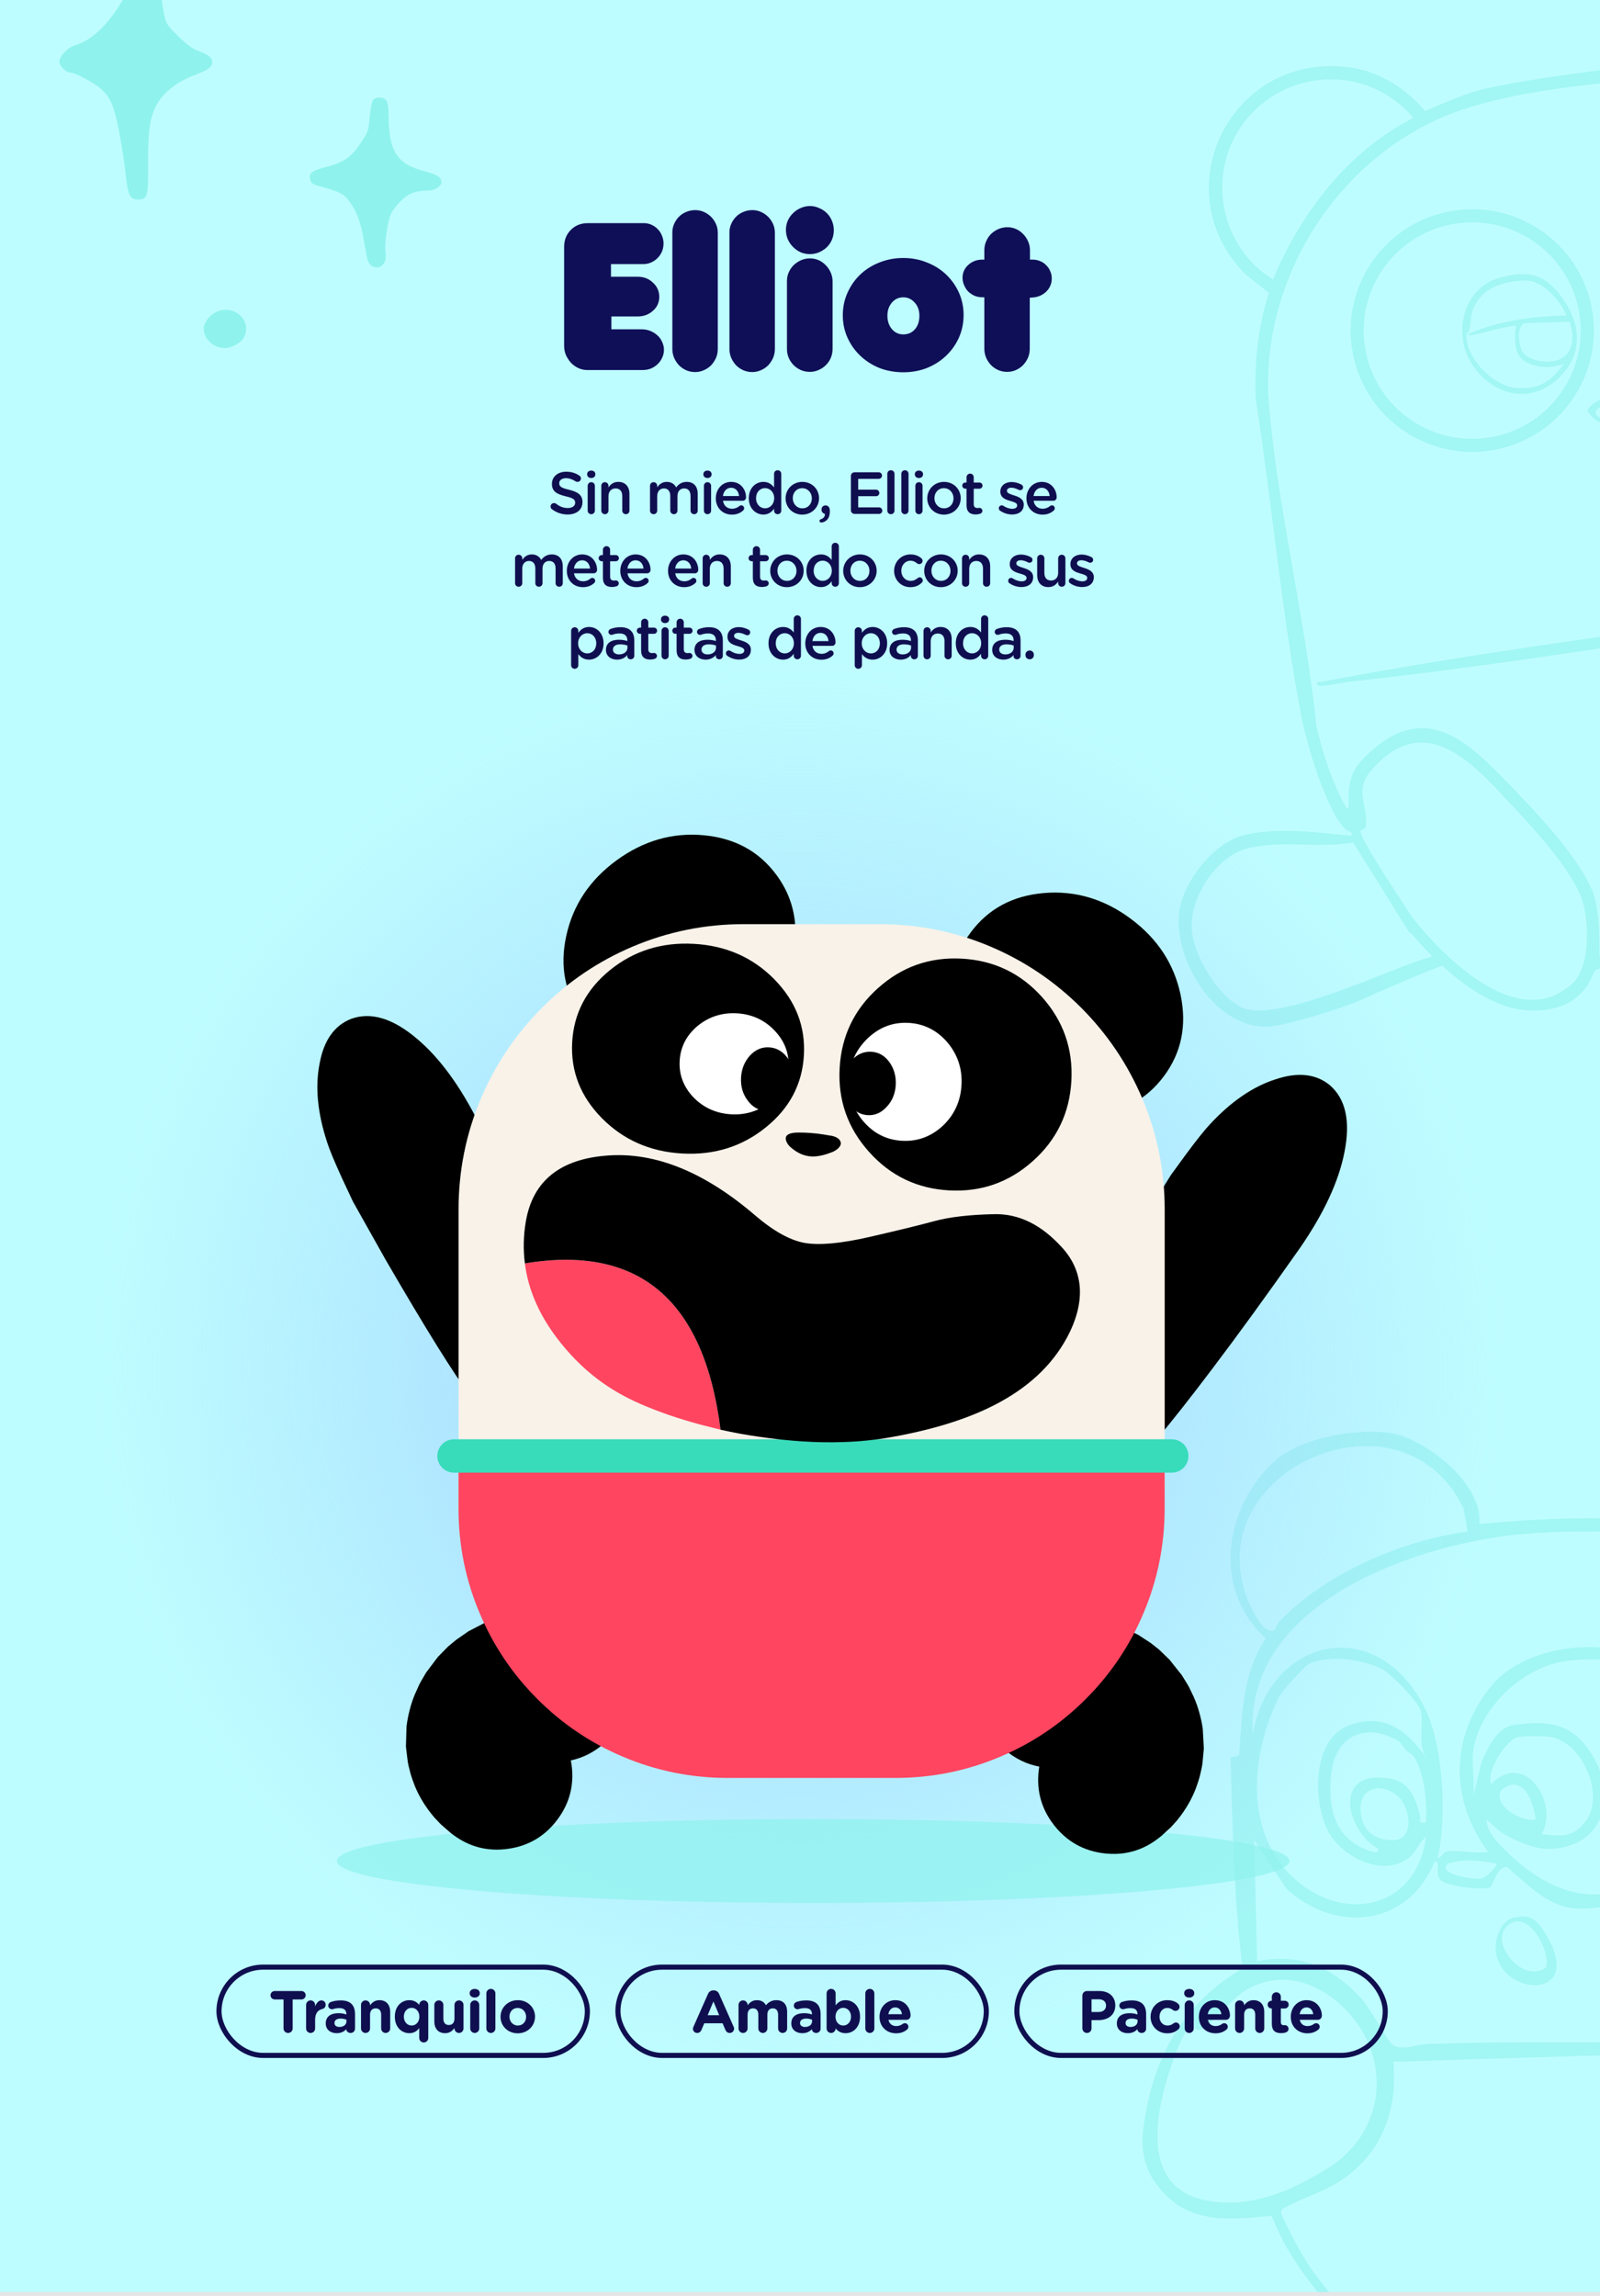 <svg xmlns="http://www.w3.org/2000/svg" width="375" height="538" viewBox="0 0 375 538" fill="none"><rect width="375" height="538" fill="#F4F4F4"></rect><path d="M-4932.04 -7968.32C-4932.04 -8031.1 -4881.14 -8082 -4818.36 -8082H5494.78C5557.56 -8082 5608.46 -8031.1 5608.46 -7968.32V1946.64C5608.46 2009.42 5557.56 2060.32 5494.78 2060.32H-4818.36C-4881.14 2060.32 -4932.04 2009.42 -4932.04 1946.64V-7968.32Z" fill="#E6E6E6"></path><path d="M-4932.04 -7968.32C-4932.04 -8031.1 -4881.14 -8082 -4818.36 -8082H5494.78C5557.56 -8082 5608.46 -8031.1 5608.46 -7968.32V1946.64C5608.46 2009.42 5557.56 2060.32 5494.78 2060.32H-4818.36C-4881.14 2060.32 -4932.04 2009.42 -4932.04 1946.64V-7968.32Z" fill="#9B62FA" fill-opacity="0.01"></path><path d="M-4818.36 -8082V-8080.99H5494.78V-8082V-8083.01H-4818.36V-8082ZM5608.46 -7968.32H5607.45V1946.64H5608.46H5609.46V-7968.32H5608.46ZM5494.78 2060.32V2059.32H-4818.36V2060.32V2061.33H5494.78V2060.32ZM-4932.04 1946.64H-4931.03V-7968.32H-4932.04H-4933.05V1946.64H-4932.04ZM-4818.36 2060.32V2059.32C-4880.59 2059.32 -4931.03 2008.87 -4931.03 1946.64H-4932.04H-4933.05C-4933.05 2009.98 -4881.7 2061.33 -4818.36 2061.33V2060.32ZM5608.46 1946.64H5607.45C5607.45 2008.87 5557 2059.32 5494.78 2059.32V2060.32V2061.33C5558.12 2061.33 5609.46 2009.98 5609.46 1946.64H5608.46ZM5494.78 -8082V-8080.99C5557.01 -8080.99 5607.45 -8030.55 5607.45 -7968.32H5608.46H5609.46C5609.46 -8031.66 5558.12 -8083.01 5494.78 -8083.01V-8082ZM-4818.36 -8082V-8083.01C-4881.7 -8083.01 -4933.05 -8031.66 -4933.05 -7968.32H-4932.04H-4931.03C-4931.03 -8030.55 -4880.59 -8080.99 -4818.36 -8080.99V-8082Z" fill="black" fill-opacity="0.1"></path><g clip-path="url(#clip0_47_22393)"><rect width="375" height="537.135" fill="#BEFDFF"></rect><path d="M143.295 77.169H150.409C151.109 77.169 151.777 77.296 152.414 77.551C153.05 77.805 153.608 78.155 154.085 78.601C154.562 79.015 154.928 79.524 155.183 80.129C155.47 80.702 155.613 81.323 155.613 81.991C155.613 82.659 155.47 83.28 155.183 83.853C154.928 84.426 154.562 84.935 154.085 85.381C153.639 85.795 153.114 86.129 152.509 86.384C151.905 86.606 151.252 86.718 150.552 86.718H137.708C136.976 86.718 136.276 86.575 135.608 86.288C134.939 85.97 134.35 85.556 133.841 85.047C133.363 84.506 132.966 83.901 132.647 83.232C132.361 82.532 132.218 81.816 132.218 81.084V57.88C132.218 56.256 132.743 54.919 133.793 53.869C134.844 52.819 136.165 52.293 137.756 52.293H150.934C151.57 52.293 152.159 52.421 152.7 52.675C153.273 52.93 153.767 53.28 154.18 53.726C154.594 54.139 154.913 54.633 155.135 55.206C155.39 55.779 155.517 56.4 155.517 57.068C155.517 57.736 155.39 58.373 155.135 58.978C154.881 59.551 154.531 60.06 154.085 60.506C153.671 60.919 153.178 61.254 152.605 61.508C152.032 61.763 151.427 61.89 150.791 61.89H143.199V64.85H149.454C150.886 64.85 152.08 65.312 153.035 66.235C154.021 67.126 154.515 68.24 154.515 69.577C154.515 70.214 154.387 70.819 154.133 71.391C153.878 71.933 153.512 72.41 153.035 72.824C152.589 73.238 152.048 73.572 151.411 73.826C150.806 74.049 150.154 74.161 149.454 74.161H143.295V77.169ZM168.23 81.8C168.23 82.532 168.086 83.232 167.8 83.901C167.513 84.537 167.131 85.11 166.654 85.62C166.176 86.097 165.604 86.479 164.935 86.766C164.299 87.052 163.63 87.195 162.93 87.195C162.198 87.195 161.497 87.052 160.829 86.766C160.192 86.479 159.635 86.097 159.158 85.62C158.68 85.11 158.299 84.537 158.012 83.901C157.726 83.232 157.582 82.532 157.582 81.8V54.442C157.582 53.742 157.726 53.073 158.012 52.437C158.299 51.8 158.68 51.243 159.158 50.766C159.635 50.288 160.192 49.922 160.829 49.667C161.497 49.381 162.214 49.238 162.978 49.238C163.678 49.238 164.346 49.381 164.983 49.667C165.619 49.954 166.176 50.336 166.654 50.813C167.131 51.291 167.513 51.848 167.8 52.484C168.086 53.121 168.23 53.805 168.23 54.537V81.8ZM181.611 81.8C181.611 82.532 181.468 83.232 181.182 83.901C180.895 84.537 180.513 85.11 180.036 85.62C179.558 86.097 178.985 86.479 178.317 86.766C177.68 87.052 177.012 87.195 176.312 87.195C175.579 87.195 174.879 87.052 174.211 86.766C173.574 86.479 173.017 86.097 172.54 85.62C172.062 85.11 171.68 84.537 171.394 83.901C171.107 83.232 170.964 82.532 170.964 81.8V54.442C170.964 53.742 171.107 53.073 171.394 52.437C171.68 51.8 172.062 51.243 172.54 50.766C173.017 50.288 173.574 49.922 174.211 49.667C174.879 49.381 175.595 49.238 176.359 49.238C177.06 49.238 177.728 49.381 178.365 49.667C179.001 49.954 179.558 50.336 180.036 50.813C180.513 51.291 180.895 51.848 181.182 52.484C181.468 53.121 181.611 53.805 181.611 54.537V81.8ZM195.136 81.752C195.136 82.516 194.993 83.232 194.707 83.901C194.42 84.537 194.038 85.094 193.561 85.572C193.083 86.049 192.51 86.431 191.842 86.718C191.205 87.004 190.521 87.147 189.789 87.147C189.057 87.147 188.356 87.004 187.688 86.718C187.051 86.431 186.494 86.049 186.017 85.572C185.539 85.094 185.157 84.537 184.871 83.901C184.585 83.232 184.441 82.532 184.441 81.8V65.853C184.441 65.121 184.585 64.437 184.871 63.8C185.157 63.163 185.539 62.606 186.017 62.129C186.526 61.651 187.099 61.27 187.736 60.983C188.404 60.697 189.104 60.553 189.837 60.553C190.569 60.553 191.253 60.697 191.89 60.983C192.526 61.27 193.083 61.667 193.561 62.177C194.038 62.654 194.42 63.227 194.707 63.895C194.993 64.532 195.136 65.216 195.136 65.948V81.752ZM184.203 53.869C184.203 53.105 184.346 52.389 184.632 51.72C184.951 51.02 185.364 50.431 185.874 49.954C186.383 49.445 186.972 49.047 187.64 48.76C188.341 48.442 189.073 48.283 189.837 48.283C190.6 48.283 191.317 48.442 191.985 48.76C192.685 49.047 193.29 49.445 193.799 49.954C194.309 50.463 194.707 51.068 194.993 51.768C195.28 52.437 195.423 53.169 195.423 53.965C195.423 54.728 195.28 55.461 194.993 56.161C194.707 56.829 194.309 57.418 193.799 57.927C193.29 58.405 192.685 58.803 191.985 59.121C191.317 59.407 190.6 59.551 189.837 59.551C189.073 59.551 188.341 59.407 187.64 59.121C186.972 58.803 186.383 58.389 185.874 57.88C185.364 57.37 184.951 56.766 184.632 56.065C184.346 55.365 184.203 54.633 184.203 53.869ZM197.53 73.874C197.53 71.996 197.896 70.246 198.628 68.622C199.36 66.967 200.363 65.535 201.636 64.325C202.909 63.116 204.405 62.177 206.124 61.508C207.875 60.808 209.737 60.458 211.71 60.458C213.684 60.458 215.53 60.808 217.249 61.508C218.968 62.177 220.464 63.116 221.737 64.325C223.01 65.535 224.013 66.951 224.745 68.575C225.477 70.198 225.843 71.948 225.843 73.826C225.843 75.704 225.477 77.471 224.745 79.126C224.013 80.75 223.01 82.166 221.737 83.376C220.464 84.585 218.968 85.54 217.249 86.24C215.53 86.909 213.684 87.243 211.71 87.243C209.737 87.243 207.875 86.909 206.124 86.24C204.405 85.54 202.909 84.585 201.636 83.376C200.363 82.166 199.36 80.75 198.628 79.126C197.896 77.503 197.53 75.752 197.53 73.874ZM211.71 69.673C210.628 69.673 209.737 70.087 209.037 70.914C208.336 71.742 207.986 72.76 207.986 73.97C207.986 75.243 208.336 76.293 209.037 77.121C209.737 77.948 210.628 78.362 211.71 78.362C212.824 78.362 213.731 77.965 214.432 77.169C215.132 76.373 215.482 75.307 215.482 73.97C215.482 72.728 215.116 71.71 214.384 70.914C213.652 70.087 212.761 69.673 211.71 69.673ZM230.705 69.673H230.323C229.655 69.673 229.034 69.561 228.461 69.338C227.888 69.084 227.379 68.75 226.933 68.336C226.519 67.89 226.201 67.397 225.978 66.856C225.724 66.315 225.596 65.726 225.596 65.089C225.596 63.911 226.042 62.909 226.933 62.081C227.856 61.254 228.954 60.84 230.228 60.84H230.705V58.644C230.705 57.88 230.848 57.179 231.135 56.543C231.421 55.874 231.803 55.301 232.281 54.824C232.79 54.346 233.363 53.965 233.999 53.678C234.668 53.392 235.368 53.248 236.1 53.248C236.832 53.248 237.517 53.392 238.153 53.678C238.79 53.965 239.347 54.362 239.824 54.872C240.302 55.349 240.684 55.922 240.97 56.59C241.257 57.227 241.4 57.927 241.4 58.691V60.84H242.021C242.625 60.84 243.198 60.951 243.74 61.174C244.312 61.397 244.79 61.715 245.172 62.129C245.586 62.511 245.904 62.972 246.127 63.514C246.381 64.055 246.509 64.628 246.509 65.232C246.509 66.442 246.079 67.476 245.22 68.336C244.36 69.163 243.294 69.625 242.021 69.72L241.352 69.768V81.704C241.352 82.468 241.209 83.185 240.923 83.853C240.636 84.49 240.254 85.063 239.777 85.572C239.299 86.049 238.742 86.431 238.106 86.718C237.469 87.004 236.785 87.147 236.053 87.147C235.32 87.147 234.62 87.004 233.952 86.718C233.315 86.431 232.758 86.049 232.281 85.572C231.803 85.063 231.421 84.49 231.135 83.853C230.848 83.185 230.705 82.468 230.705 81.704V69.673Z" fill="#0F0F58"></path><path d="M133.036 120.571C131.713 120.571 130.459 120.153 129.373 119.345C129.178 119.206 129.039 118.969 129.039 118.691C129.039 118.245 129.401 117.897 129.847 117.897C130.083 117.897 130.237 117.967 130.348 118.05C131.156 118.691 132.019 119.053 133.077 119.053C134.136 119.053 134.804 118.552 134.804 117.828V117.8C134.804 117.103 134.414 116.727 132.604 116.31C130.529 115.808 129.359 115.196 129.359 113.399V113.371C129.359 111.7 130.752 110.544 132.687 110.544C133.913 110.544 134.902 110.865 135.779 111.45C135.974 111.561 136.155 111.798 136.155 112.132C136.155 112.578 135.793 112.926 135.347 112.926C135.18 112.926 135.041 112.884 134.902 112.8C134.15 112.313 133.425 112.062 132.66 112.062C131.657 112.062 131.072 112.578 131.072 113.218V113.246C131.072 113.998 131.518 114.332 133.398 114.778C135.459 115.279 136.517 116.017 136.517 117.633V117.66C136.517 119.485 135.083 120.571 133.036 120.571ZM137.612 111.185V111.101C137.612 110.6 138.03 110.28 138.573 110.28C139.116 110.28 139.534 110.6 139.534 111.101V111.185C139.534 111.686 139.116 112.021 138.573 112.021C138.03 112.021 137.612 111.686 137.612 111.185ZM137.738 119.666V113.845C137.738 113.371 138.1 112.995 138.573 112.995C139.047 112.995 139.423 113.371 139.423 113.845V119.666C139.423 120.139 139.047 120.501 138.573 120.501C138.114 120.501 137.738 120.139 137.738 119.666ZM140.928 119.666V113.845C140.928 113.371 141.29 112.995 141.764 112.995C142.237 112.995 142.613 113.371 142.613 113.845V114.207C143.087 113.524 143.769 112.926 144.911 112.926C146.568 112.926 147.529 114.04 147.529 115.739V119.666C147.529 120.139 147.167 120.501 146.694 120.501C146.22 120.501 145.844 120.139 145.844 119.666V116.254C145.844 115.112 145.273 114.458 144.271 114.458C143.296 114.458 142.613 115.14 142.613 116.282V119.666C142.613 120.139 142.237 120.501 141.764 120.501C141.304 120.501 140.928 120.139 140.928 119.666ZM152.346 119.666V113.845C152.346 113.371 152.708 112.995 153.182 112.995C153.655 112.995 154.031 113.371 154.031 113.845V114.193C154.505 113.538 155.145 112.926 156.273 112.926C157.332 112.926 158.084 113.441 158.474 114.221C159.059 113.441 159.838 112.926 160.953 112.926C162.554 112.926 163.529 113.942 163.529 115.739V119.666C163.529 120.139 163.167 120.501 162.693 120.501C162.22 120.501 161.844 120.139 161.844 119.666V116.254C161.844 115.084 161.301 114.458 160.354 114.458C159.435 114.458 158.78 115.098 158.78 116.282V119.666C158.78 120.139 158.404 120.501 157.945 120.501C157.471 120.501 157.095 120.139 157.095 119.666V116.24C157.095 115.098 156.538 114.458 155.605 114.458C154.672 114.458 154.031 115.154 154.031 116.282V119.666C154.031 120.139 153.655 120.501 153.182 120.501C152.722 120.501 152.346 120.139 152.346 119.666ZM164.854 111.185V111.101C164.854 110.6 165.272 110.28 165.815 110.28C166.358 110.28 166.776 110.6 166.776 111.101V111.185C166.776 111.686 166.358 112.021 165.815 112.021C165.272 112.021 164.854 111.686 164.854 111.185ZM164.98 119.666V113.845C164.98 113.371 165.342 112.995 165.815 112.995C166.289 112.995 166.665 113.371 166.665 113.845V119.666C166.665 120.139 166.289 120.501 165.815 120.501C165.356 120.501 164.98 120.139 164.98 119.666ZM169.438 116.24H173.212C173.1 115.154 172.46 114.304 171.346 114.304C170.315 114.304 169.591 115.098 169.438 116.24ZM174.187 119.624C173.518 120.223 172.683 120.599 171.541 120.599C169.41 120.599 167.767 119.053 167.767 116.783V116.755C167.767 114.652 169.257 112.926 171.36 112.926C173.699 112.926 174.855 114.847 174.855 116.546C174.855 117.02 174.493 117.354 174.061 117.354H169.452C169.633 118.552 170.482 119.22 171.568 119.22C172.279 119.22 172.836 118.969 173.309 118.58C173.435 118.482 173.546 118.426 173.741 118.426C174.117 118.426 174.409 118.719 174.409 119.109C174.409 119.318 174.312 119.499 174.187 119.624ZM183.106 111.032V119.666C183.106 120.139 182.73 120.501 182.271 120.501C181.797 120.501 181.421 120.139 181.421 119.666V119.206C180.878 119.972 180.112 120.585 178.915 120.585C177.188 120.585 175.503 119.206 175.503 116.769V116.741C175.503 114.304 177.16 112.926 178.915 112.926C180.126 112.926 180.892 113.524 181.421 114.221V111.032C181.421 110.558 181.797 110.196 182.257 110.196C182.73 110.196 183.106 110.558 183.106 111.032ZM179.318 114.388C178.163 114.388 177.202 115.279 177.202 116.741V116.769C177.202 118.19 178.176 119.123 179.318 119.123C180.446 119.123 181.449 118.176 181.449 116.769V116.741C181.449 115.321 180.446 114.388 179.318 114.388ZM188.021 120.599C185.778 120.599 184.121 118.886 184.121 116.797V116.769C184.121 114.666 185.792 112.926 188.048 112.926C190.304 112.926 191.962 114.639 191.962 116.741V116.769C191.962 118.858 190.29 120.599 188.021 120.599ZM188.048 119.123C189.413 119.123 190.277 118.064 190.277 116.797V116.769C190.277 115.474 189.343 114.402 188.021 114.402C186.67 114.402 185.806 115.46 185.806 116.741V116.769C185.806 118.05 186.739 119.123 188.048 119.123ZM192.069 122.061C192.069 121.866 192.208 121.727 192.389 121.685C193.03 121.476 193.364 121.044 193.336 120.432C192.932 120.32 192.542 119.986 192.542 119.485V119.373C192.542 118.844 192.918 118.44 193.489 118.44C194.116 118.44 194.492 118.914 194.492 119.666V119.819C194.492 120.766 194.241 121.406 193.809 121.852C193.433 122.214 192.89 122.451 192.5 122.451C192.208 122.451 192.069 122.27 192.069 122.061ZM200.29 120.432C199.802 120.432 199.426 120.056 199.426 119.568V111.547C199.426 111.06 199.802 110.684 200.29 110.684H205.958C206.375 110.684 206.724 111.032 206.724 111.45C206.724 111.881 206.375 112.215 205.958 112.215H201.139V114.75H205.331C205.749 114.75 206.097 115.098 206.097 115.53C206.097 115.948 205.749 116.282 205.331 116.282H201.139V118.9H206.027C206.445 118.9 206.793 119.248 206.793 119.666C206.793 120.097 206.445 120.432 206.027 120.432H200.29ZM207.962 119.666V111.032C207.962 110.572 208.324 110.196 208.797 110.196C209.271 110.196 209.647 110.572 209.647 111.032V119.666C209.647 120.139 209.271 120.501 208.797 120.501C208.338 120.501 207.962 120.139 207.962 119.666ZM211.25 119.666V111.032C211.25 110.572 211.612 110.196 212.086 110.196C212.559 110.196 212.935 110.572 212.935 111.032V119.666C212.935 120.139 212.559 120.501 212.086 120.501C211.626 120.501 211.25 120.139 211.25 119.666ZM214.413 111.185V111.101C214.413 110.6 214.831 110.28 215.374 110.28C215.917 110.28 216.335 110.6 216.335 111.101V111.185C216.335 111.686 215.917 112.021 215.374 112.021C214.831 112.021 214.413 111.686 214.413 111.185ZM214.539 119.666V113.845C214.539 113.371 214.901 112.995 215.374 112.995C215.848 112.995 216.224 113.371 216.224 113.845V119.666C216.224 120.139 215.848 120.501 215.374 120.501C214.914 120.501 214.539 120.139 214.539 119.666ZM221.225 120.599C218.983 120.599 217.325 118.886 217.325 116.797V116.769C217.325 114.666 218.997 112.926 221.253 112.926C223.509 112.926 225.166 114.639 225.166 116.741V116.769C225.166 118.858 223.495 120.599 221.225 120.599ZM221.253 119.123C222.617 119.123 223.481 118.064 223.481 116.797V116.769C223.481 115.474 222.548 114.402 221.225 114.402C219.874 114.402 219.011 115.46 219.011 116.741V116.769C219.011 118.05 219.944 119.123 221.253 119.123ZM228.65 120.557C227.411 120.557 226.534 120.014 226.534 118.398V114.527H226.255C225.851 114.527 225.531 114.207 225.531 113.803C225.531 113.399 225.851 113.079 226.255 113.079H226.534V111.826C226.534 111.366 226.91 110.99 227.383 110.99C227.843 110.99 228.219 111.366 228.219 111.826V113.079H229.542C229.945 113.079 230.28 113.399 230.28 113.803C230.28 114.207 229.945 114.527 229.542 114.527H228.219V118.134C228.219 118.788 228.553 119.053 229.124 119.053C229.319 119.053 229.486 119.011 229.542 119.011C229.918 119.011 230.252 119.318 230.252 119.708C230.252 120.014 230.043 120.265 229.806 120.362C229.444 120.487 229.096 120.557 228.65 120.557ZM237.214 120.571C236.281 120.571 235.264 120.278 234.415 119.694C234.234 119.596 234.094 119.387 234.094 119.109C234.094 118.733 234.387 118.426 234.777 118.426C234.916 118.426 235.041 118.468 235.139 118.524C235.849 118.997 236.587 119.234 237.256 119.234C237.98 119.234 238.397 118.928 238.397 118.44V118.412C238.397 117.841 237.618 117.646 236.754 117.382C235.668 117.076 234.456 116.63 234.456 115.223V115.196C234.456 113.803 235.612 112.954 237.074 112.954C237.854 112.954 238.676 113.176 239.386 113.552C239.623 113.678 239.79 113.9 239.79 114.193C239.79 114.583 239.484 114.875 239.094 114.875C238.954 114.875 238.871 114.847 238.759 114.792C238.161 114.485 237.548 114.29 237.033 114.29C236.378 114.29 236.002 114.597 236.002 115.015V115.042C236.002 115.585 236.796 115.808 237.659 116.087C238.732 116.421 239.943 116.908 239.943 118.231V118.259C239.943 119.805 238.746 120.571 237.214 120.571ZM242.241 116.24H246.014C245.903 115.154 245.262 114.304 244.148 114.304C243.118 114.304 242.394 115.098 242.241 116.24ZM246.989 119.624C246.321 120.223 245.485 120.599 244.343 120.599C242.213 120.599 240.569 119.053 240.569 116.783V116.755C240.569 114.652 242.06 112.926 244.162 112.926C246.502 112.926 247.658 114.847 247.658 116.546C247.658 117.02 247.296 117.354 246.864 117.354H242.255C242.436 118.552 243.285 119.22 244.371 119.22C245.081 119.22 245.638 118.969 246.112 118.58C246.237 118.482 246.349 118.426 246.544 118.426C246.92 118.426 247.212 118.719 247.212 119.109C247.212 119.318 247.115 119.499 246.989 119.624ZM120.718 136.666V130.845C120.718 130.371 121.08 129.995 121.554 129.995C122.027 129.995 122.403 130.371 122.403 130.845V131.193C122.877 130.538 123.517 129.926 124.645 129.926C125.704 129.926 126.456 130.441 126.846 131.221C127.431 130.441 128.21 129.926 129.325 129.926C130.926 129.926 131.901 130.942 131.901 132.739V136.666C131.901 137.139 131.539 137.501 131.065 137.501C130.592 137.501 130.216 137.139 130.216 136.666V133.254C130.216 132.084 129.673 131.458 128.726 131.458C127.807 131.458 127.152 132.098 127.152 133.282V136.666C127.152 137.139 126.776 137.501 126.317 137.501C125.843 137.501 125.467 137.139 125.467 136.666V133.24C125.467 132.098 124.91 131.458 123.977 131.458C123.044 131.458 122.403 132.154 122.403 133.282V136.666C122.403 137.139 122.027 137.501 121.554 137.501C121.094 137.501 120.718 137.139 120.718 136.666ZM134.522 133.24H138.295C138.184 132.154 137.543 131.304 136.429 131.304C135.399 131.304 134.675 132.098 134.522 133.24ZM139.27 136.624C138.602 137.223 137.766 137.599 136.624 137.599C134.494 137.599 132.85 136.053 132.85 133.783V133.755C132.85 131.652 134.341 129.926 136.443 129.926C138.783 129.926 139.939 131.847 139.939 133.546C139.939 134.02 139.577 134.354 139.145 134.354H134.535C134.717 135.552 135.566 136.22 136.652 136.22C137.362 136.22 137.919 135.969 138.393 135.58C138.518 135.482 138.63 135.426 138.825 135.426C139.201 135.426 139.493 135.719 139.493 136.109C139.493 136.318 139.396 136.499 139.27 136.624ZM143.427 137.557C142.188 137.557 141.311 137.014 141.311 135.398V131.527H141.032C140.628 131.527 140.308 131.207 140.308 130.803C140.308 130.399 140.628 130.079 141.032 130.079H141.311V128.826C141.311 128.366 141.687 127.99 142.16 127.99C142.62 127.99 142.996 128.366 142.996 128.826V130.079H144.319C144.722 130.079 145.057 130.399 145.057 130.803C145.057 131.207 144.722 131.527 144.319 131.527H142.996V135.134C142.996 135.788 143.33 136.053 143.901 136.053C144.096 136.053 144.263 136.011 144.319 136.011C144.695 136.011 145.029 136.318 145.029 136.708C145.029 137.014 144.82 137.265 144.583 137.362C144.221 137.487 143.873 137.557 143.427 137.557ZM147.055 133.24H150.829C150.717 132.154 150.077 131.304 148.963 131.304C147.932 131.304 147.208 132.098 147.055 133.24ZM151.803 136.624C151.135 137.223 150.299 137.599 149.157 137.599C147.027 137.599 145.384 136.053 145.384 133.783V133.755C145.384 131.652 146.874 129.926 148.976 129.926C151.316 129.926 152.472 131.847 152.472 133.546C152.472 134.02 152.11 134.354 151.678 134.354H147.069C147.25 135.552 148.099 136.22 149.185 136.22C149.896 136.22 150.453 135.969 150.926 135.58C151.051 135.482 151.163 135.426 151.358 135.426C151.734 135.426 152.026 135.719 152.026 136.109C152.026 136.318 151.929 136.499 151.803 136.624ZM158.242 133.24H162.015C161.904 132.154 161.263 131.304 160.149 131.304C159.119 131.304 158.395 132.098 158.242 133.24ZM162.99 136.624C162.322 137.223 161.486 137.599 160.344 137.599C158.214 137.599 156.57 136.053 156.57 133.783V133.755C156.57 131.652 158.06 129.926 160.163 129.926C162.503 129.926 163.659 131.847 163.659 133.546C163.659 134.02 163.297 134.354 162.865 134.354H158.255C158.436 135.552 159.286 136.22 160.372 136.22C161.082 136.22 161.639 135.969 162.113 135.58C162.238 135.482 162.35 135.426 162.545 135.426C162.921 135.426 163.213 135.719 163.213 136.109C163.213 136.318 163.116 136.499 162.99 136.624ZM164.682 136.666V130.845C164.682 130.371 165.044 129.995 165.518 129.995C165.991 129.995 166.367 130.371 166.367 130.845V131.207C166.841 130.524 167.523 129.926 168.665 129.926C170.322 129.926 171.283 131.04 171.283 132.739V136.666C171.283 137.139 170.921 137.501 170.448 137.501C169.974 137.501 169.598 137.139 169.598 136.666V133.254C169.598 132.112 169.027 131.458 168.025 131.458C167.05 131.458 166.367 132.14 166.367 133.282V136.666C166.367 137.139 165.991 137.501 165.518 137.501C165.058 137.501 164.682 137.139 164.682 136.666ZM178.565 137.557C177.326 137.557 176.449 137.014 176.449 135.398V131.527H176.17C175.766 131.527 175.446 131.207 175.446 130.803C175.446 130.399 175.766 130.079 176.17 130.079H176.449V128.826C176.449 128.366 176.825 127.99 177.298 127.99C177.758 127.99 178.134 128.366 178.134 128.826V130.079H179.456C179.86 130.079 180.195 130.399 180.195 130.803C180.195 131.207 179.86 131.527 179.456 131.527H178.134V135.134C178.134 135.788 178.468 136.053 179.039 136.053C179.234 136.053 179.401 136.011 179.456 136.011C179.832 136.011 180.167 136.318 180.167 136.708C180.167 137.014 179.958 137.265 179.721 137.362C179.359 137.487 179.011 137.557 178.565 137.557ZM184.421 137.599C182.179 137.599 180.522 135.886 180.522 133.797V133.769C180.522 131.666 182.193 129.926 184.449 129.926C186.705 129.926 188.362 131.639 188.362 133.741V133.769C188.362 135.858 186.691 137.599 184.421 137.599ZM184.449 136.123C185.813 136.123 186.677 135.064 186.677 133.797V133.769C186.677 132.474 185.744 131.402 184.421 131.402C183.07 131.402 182.207 132.46 182.207 133.741V133.769C182.207 135.05 183.14 136.123 184.449 136.123ZM196.609 128.032V136.666C196.609 137.139 196.233 137.501 195.773 137.501C195.3 137.501 194.924 137.139 194.924 136.666V136.206C194.381 136.972 193.615 137.585 192.417 137.585C190.691 137.585 189.006 136.206 189.006 133.769V133.741C189.006 131.304 190.663 129.926 192.417 129.926C193.629 129.926 194.395 130.524 194.924 131.221V128.032C194.924 127.558 195.3 127.196 195.759 127.196C196.233 127.196 196.609 127.558 196.609 128.032ZM192.821 131.388C191.665 131.388 190.704 132.279 190.704 133.741V133.769C190.704 135.19 191.679 136.123 192.821 136.123C193.949 136.123 194.952 135.176 194.952 133.769V133.741C194.952 132.321 193.949 131.388 192.821 131.388ZM201.523 137.599C199.281 137.599 197.624 135.886 197.624 133.797V133.769C197.624 131.666 199.295 129.926 201.551 129.926C203.807 129.926 205.464 131.639 205.464 133.741V133.769C205.464 135.858 203.793 137.599 201.523 137.599ZM201.551 136.123C202.916 136.123 203.779 135.064 203.779 133.797V133.769C203.779 132.474 202.846 131.402 201.523 131.402C200.173 131.402 199.309 132.46 199.309 133.741V133.769C199.309 135.05 200.242 136.123 201.551 136.123ZM213.361 137.599C211.174 137.599 209.559 135.886 209.559 133.797V133.769C209.559 131.68 211.174 129.926 213.388 129.926C214.544 129.926 215.338 130.302 215.965 130.845C216.076 130.942 216.229 131.151 216.229 131.43C216.229 131.861 215.881 132.196 215.449 132.196C215.241 132.196 215.06 132.112 214.948 132.028C214.516 131.666 214.043 131.402 213.375 131.402C212.149 131.402 211.244 132.46 211.244 133.741V133.769C211.244 135.078 212.149 136.123 213.444 136.123C214.113 136.123 214.628 135.858 215.087 135.468C215.185 135.385 215.352 135.287 215.547 135.287C215.951 135.287 216.271 135.621 216.271 136.025C216.271 136.248 216.188 136.429 216.034 136.554C215.38 137.181 214.586 137.599 213.361 137.599ZM220.513 137.599C218.271 137.599 216.614 135.886 216.614 133.797V133.769C216.614 131.666 218.285 129.926 220.541 129.926C222.797 129.926 224.454 131.639 224.454 133.741V133.769C224.454 135.858 222.783 137.599 220.513 137.599ZM220.541 136.123C221.906 136.123 222.769 135.064 222.769 133.797V133.769C222.769 132.474 221.836 131.402 220.513 131.402C219.163 131.402 218.299 132.46 218.299 133.741V133.769C218.299 135.05 219.232 136.123 220.541 136.123ZM225.474 136.666V130.845C225.474 130.371 225.836 129.995 226.31 129.995C226.783 129.995 227.159 130.371 227.159 130.845V131.207C227.633 130.524 228.315 129.926 229.457 129.926C231.114 129.926 232.075 131.04 232.075 132.739V136.666C232.075 137.139 231.713 137.501 231.239 137.501C230.766 137.501 230.39 137.139 230.39 136.666V133.254C230.39 132.112 229.819 131.458 228.816 131.458C227.842 131.458 227.159 132.14 227.159 133.282V136.666C227.159 137.139 226.783 137.501 226.31 137.501C225.85 137.501 225.474 137.139 225.474 136.666ZM239.413 137.571C238.48 137.571 237.463 137.278 236.614 136.694C236.433 136.596 236.293 136.387 236.293 136.109C236.293 135.733 236.586 135.426 236.976 135.426C237.115 135.426 237.24 135.468 237.338 135.524C238.048 135.997 238.786 136.234 239.455 136.234C240.179 136.234 240.596 135.928 240.596 135.44V135.412C240.596 134.841 239.817 134.646 238.953 134.382C237.867 134.076 236.655 133.63 236.655 132.223V132.196C236.655 130.803 237.811 129.954 239.273 129.954C240.053 129.954 240.875 130.176 241.585 130.552C241.822 130.678 241.989 130.9 241.989 131.193C241.989 131.583 241.683 131.875 241.293 131.875C241.153 131.875 241.07 131.847 240.958 131.792C240.36 131.485 239.747 131.29 239.232 131.29C238.577 131.29 238.201 131.597 238.201 132.015V132.042C238.201 132.585 238.995 132.808 239.858 133.087C240.931 133.421 242.142 133.908 242.142 135.231V135.259C242.142 136.805 240.945 137.571 239.413 137.571ZM249.704 130.845V136.666C249.704 137.125 249.328 137.501 248.854 137.501C248.395 137.501 248.005 137.139 248.005 136.666V136.29C247.531 136.986 246.849 137.585 245.707 137.585C244.05 137.585 243.089 136.471 243.089 134.758V130.845C243.089 130.371 243.465 129.995 243.924 129.995C244.398 129.995 244.774 130.371 244.774 130.845V134.257C244.774 135.398 245.345 136.039 246.347 136.039C247.322 136.039 248.005 135.371 248.005 134.229V130.845C248.005 130.371 248.381 129.995 248.854 129.995C249.314 129.995 249.704 130.371 249.704 130.845ZM253.632 137.571C252.699 137.571 251.683 137.278 250.833 136.694C250.652 136.596 250.513 136.387 250.513 136.109C250.513 135.733 250.805 135.426 251.195 135.426C251.334 135.426 251.46 135.468 251.557 135.524C252.267 135.997 253.006 136.234 253.674 136.234C254.398 136.234 254.816 135.928 254.816 135.44V135.412C254.816 134.841 254.036 134.646 253.173 134.382C252.086 134.076 250.875 133.63 250.875 132.223V132.196C250.875 130.803 252.031 129.954 253.493 129.954C254.273 129.954 255.094 130.176 255.805 130.552C256.041 130.678 256.208 130.9 256.208 131.193C256.208 131.583 255.902 131.875 255.512 131.875C255.373 131.875 255.289 131.847 255.178 131.792C254.579 131.485 253.966 131.29 253.451 131.29C252.797 131.29 252.421 131.597 252.421 132.015V132.042C252.421 132.585 253.214 132.808 254.078 133.087C255.15 133.421 256.362 133.908 256.362 135.231V135.259C256.362 136.805 255.164 137.571 253.632 137.571ZM133.857 155.894V147.845C133.857 147.371 134.219 146.995 134.692 146.995C135.166 146.995 135.542 147.371 135.542 147.845V148.304C136.085 147.538 136.851 146.926 138.048 146.926C139.775 146.926 141.46 148.29 141.46 150.741V150.769C141.46 153.206 139.789 154.585 138.048 154.585C136.823 154.585 136.057 153.972 135.542 153.29V155.894C135.542 156.367 135.166 156.729 134.692 156.729C134.233 156.729 133.857 156.367 133.857 155.894ZM137.645 153.123C138.8 153.123 139.747 152.217 139.747 150.769V150.741C139.747 149.321 138.786 148.388 137.645 148.388C136.503 148.388 135.5 149.335 135.5 150.741V150.769C135.5 152.176 136.503 153.123 137.645 153.123ZM144.62 154.585C143.241 154.585 142.016 153.791 142.016 152.315V152.287C142.016 150.7 143.255 149.92 145.052 149.92C145.873 149.92 146.458 150.045 147.029 150.226V150.045C147.029 149.001 146.388 148.444 145.205 148.444C144.564 148.444 144.035 148.555 143.575 148.736C143.478 148.764 143.394 148.778 143.311 148.778C142.921 148.778 142.601 148.471 142.601 148.082C142.601 147.775 142.81 147.511 143.06 147.413C143.757 147.148 144.467 146.981 145.428 146.981C146.528 146.981 147.349 147.274 147.865 147.803C148.408 148.332 148.658 149.112 148.658 150.073V153.694C148.658 154.153 148.296 154.501 147.837 154.501C147.349 154.501 147.015 154.167 147.015 153.791V153.513C146.514 154.111 145.748 154.585 144.62 154.585ZM145.093 153.359C146.207 153.359 147.057 152.719 147.057 151.786V151.284C146.625 151.117 146.054 150.992 145.386 150.992C144.3 150.992 143.659 151.452 143.659 152.217V152.245C143.659 152.956 144.286 153.359 145.093 153.359ZM152.377 154.557C151.138 154.557 150.26 154.014 150.26 152.398V148.527H149.982C149.578 148.527 149.258 148.207 149.258 147.803C149.258 147.399 149.578 147.079 149.982 147.079H150.26V145.826C150.26 145.366 150.636 144.99 151.11 144.99C151.569 144.99 151.945 145.366 151.945 145.826V147.079H153.268C153.672 147.079 154.006 147.399 154.006 147.803C154.006 148.207 153.672 148.527 153.268 148.527H151.945V152.134C151.945 152.788 152.28 153.053 152.85 153.053C153.045 153.053 153.213 153.011 153.268 153.011C153.644 153.011 153.978 153.318 153.978 153.708C153.978 154.014 153.77 154.265 153.533 154.362C153.171 154.487 152.823 154.557 152.377 154.557ZM154.913 145.185V145.101C154.913 144.6 155.331 144.28 155.874 144.28C156.417 144.28 156.835 144.6 156.835 145.101V145.185C156.835 145.686 156.417 146.021 155.874 146.021C155.331 146.021 154.913 145.686 154.913 145.185ZM155.039 153.666V147.845C155.039 147.371 155.401 146.995 155.874 146.995C156.348 146.995 156.724 147.371 156.724 147.845V153.666C156.724 154.139 156.348 154.501 155.874 154.501C155.415 154.501 155.039 154.139 155.039 153.666ZM160.694 154.557C159.455 154.557 158.578 154.014 158.578 152.398V148.527H158.299C157.895 148.527 157.575 148.207 157.575 147.803C157.575 147.399 157.895 147.079 158.299 147.079H158.578V145.826C158.578 145.366 158.954 144.99 159.427 144.99C159.887 144.99 160.263 145.366 160.263 145.826V147.079H161.586C161.989 147.079 162.324 147.399 162.324 147.803C162.324 148.207 161.989 148.527 161.586 148.527H160.263V152.134C160.263 152.788 160.597 153.053 161.168 153.053C161.363 153.053 161.53 153.011 161.586 153.011C161.962 153.011 162.296 153.318 162.296 153.708C162.296 154.014 162.087 154.265 161.85 154.362C161.488 154.487 161.14 154.557 160.694 154.557ZM165.375 154.585C163.997 154.585 162.771 153.791 162.771 152.315V152.287C162.771 150.7 164.011 149.92 165.807 149.92C166.629 149.92 167.213 150.045 167.784 150.226V150.045C167.784 149.001 167.144 148.444 165.96 148.444C165.32 148.444 164.79 148.555 164.331 148.736C164.233 148.764 164.15 148.778 164.066 148.778C163.676 148.778 163.356 148.471 163.356 148.082C163.356 147.775 163.565 147.511 163.816 147.413C164.512 147.148 165.222 146.981 166.183 146.981C167.283 146.981 168.105 147.274 168.62 147.803C169.163 148.332 169.414 149.112 169.414 150.073V153.694C169.414 154.153 169.052 154.501 168.592 154.501C168.105 154.501 167.77 154.167 167.77 153.791V153.513C167.269 154.111 166.503 154.585 165.375 154.585ZM165.849 153.359C166.963 153.359 167.812 152.719 167.812 151.786V151.284C167.381 151.117 166.81 150.992 166.141 150.992C165.055 150.992 164.414 151.452 164.414 152.217V152.245C164.414 152.956 165.041 153.359 165.849 153.359ZM173.256 154.571C172.323 154.571 171.306 154.278 170.457 153.694C170.276 153.596 170.137 153.387 170.137 153.109C170.137 152.733 170.429 152.426 170.819 152.426C170.958 152.426 171.084 152.468 171.181 152.524C171.891 152.997 172.629 153.234 173.298 153.234C174.022 153.234 174.44 152.928 174.44 152.44V152.412C174.44 151.841 173.66 151.646 172.796 151.382C171.71 151.076 170.499 150.63 170.499 149.223V149.196C170.499 147.803 171.655 146.954 173.117 146.954C173.897 146.954 174.718 147.176 175.428 147.552C175.665 147.678 175.832 147.9 175.832 148.193C175.832 148.583 175.526 148.875 175.136 148.875C174.997 148.875 174.913 148.847 174.802 148.792C174.203 148.485 173.59 148.29 173.075 148.29C172.42 148.29 172.044 148.597 172.044 149.015V149.042C172.044 149.585 172.838 149.808 173.702 150.087C174.774 150.421 175.985 150.908 175.985 152.231V152.259C175.985 153.805 174.788 154.571 173.256 154.571ZM187.722 145.032V153.666C187.722 154.139 187.346 154.501 186.886 154.501C186.413 154.501 186.037 154.139 186.037 153.666V153.206C185.494 153.972 184.728 154.585 183.53 154.585C181.803 154.585 180.118 153.206 180.118 150.769V150.741C180.118 148.304 181.776 146.926 183.53 146.926C184.742 146.926 185.508 147.524 186.037 148.221V145.032C186.037 144.558 186.413 144.196 186.872 144.196C187.346 144.196 187.722 144.558 187.722 145.032ZM183.934 148.388C182.778 148.388 181.817 149.279 181.817 150.741V150.769C181.817 152.19 182.792 153.123 183.934 153.123C185.062 153.123 186.065 152.176 186.065 150.769V150.741C186.065 149.321 185.062 148.388 183.934 148.388ZM190.408 150.24H194.182C194.071 149.154 193.43 148.304 192.316 148.304C191.285 148.304 190.561 149.098 190.408 150.24ZM195.157 153.624C194.488 154.223 193.653 154.599 192.511 154.599C190.38 154.599 188.737 153.053 188.737 150.783V150.755C188.737 148.652 190.227 146.926 192.33 146.926C194.669 146.926 195.825 148.847 195.825 150.546C195.825 151.02 195.463 151.354 195.031 151.354H190.422C190.603 152.552 191.452 153.22 192.539 153.22C193.249 153.22 193.806 152.969 194.279 152.58C194.405 152.482 194.516 152.426 194.711 152.426C195.087 152.426 195.38 152.719 195.38 153.109C195.38 153.318 195.282 153.499 195.157 153.624ZM200.328 155.894V147.845C200.328 147.371 200.69 146.995 201.163 146.995C201.637 146.995 202.013 147.371 202.013 147.845V148.304C202.556 147.538 203.322 146.926 204.519 146.926C206.246 146.926 207.931 148.29 207.931 150.741V150.769C207.931 153.206 206.26 154.585 204.519 154.585C203.294 154.585 202.528 153.972 202.013 153.29V155.894C202.013 156.367 201.637 156.729 201.163 156.729C200.704 156.729 200.328 156.367 200.328 155.894ZM204.115 153.123C205.271 153.123 206.218 152.217 206.218 150.769V150.741C206.218 149.321 205.257 148.388 204.115 148.388C202.974 148.388 201.971 149.335 201.971 150.741V150.769C201.971 152.176 202.974 153.123 204.115 153.123ZM211.091 154.585C209.712 154.585 208.487 153.791 208.487 152.315V152.287C208.487 150.7 209.726 149.92 211.522 149.92C212.344 149.92 212.929 150.045 213.5 150.226V150.045C213.5 149.001 212.859 148.444 211.676 148.444C211.035 148.444 210.506 148.555 210.046 148.736C209.949 148.764 209.865 148.778 209.782 148.778C209.392 148.778 209.072 148.471 209.072 148.082C209.072 147.775 209.28 147.511 209.531 147.413C210.227 147.148 210.938 146.981 211.898 146.981C212.999 146.981 213.82 147.274 214.335 147.803C214.879 148.332 215.129 149.112 215.129 150.073V153.694C215.129 154.153 214.767 154.501 214.308 154.501C213.82 154.501 213.486 154.167 213.486 153.791V153.513C212.985 154.111 212.219 154.585 211.091 154.585ZM211.564 153.359C212.678 153.359 213.528 152.719 213.528 151.786V151.284C213.096 151.117 212.525 150.992 211.857 150.992C210.771 150.992 210.13 151.452 210.13 152.217V152.245C210.13 152.956 210.757 153.359 211.564 153.359ZM216.451 153.666V147.845C216.451 147.371 216.813 146.995 217.287 146.995C217.76 146.995 218.136 147.371 218.136 147.845V148.207C218.609 147.524 219.292 146.926 220.434 146.926C222.091 146.926 223.052 148.04 223.052 149.739V153.666C223.052 154.139 222.69 154.501 222.216 154.501C221.743 154.501 221.367 154.139 221.367 153.666V150.254C221.367 149.112 220.796 148.458 219.793 148.458C218.818 148.458 218.136 149.14 218.136 150.282V153.666C218.136 154.139 217.76 154.501 217.287 154.501C216.827 154.501 216.451 154.139 216.451 153.666ZM231.618 145.032V153.666C231.618 154.139 231.242 154.501 230.782 154.501C230.309 154.501 229.933 154.139 229.933 153.666V153.206C229.39 153.972 228.624 154.585 227.426 154.585C225.699 154.585 224.014 153.206 224.014 150.769V150.741C224.014 148.304 225.671 146.926 227.426 146.926C228.638 146.926 229.404 147.524 229.933 148.221V145.032C229.933 144.558 230.309 144.196 230.768 144.196C231.242 144.196 231.618 144.558 231.618 145.032ZM227.83 148.388C226.674 148.388 225.713 149.279 225.713 150.741V150.769C225.713 152.19 226.688 153.123 227.83 153.123C228.958 153.123 229.961 152.176 229.961 150.769V150.741C229.961 149.321 228.958 148.388 227.83 148.388ZM235.153 154.585C233.775 154.585 232.549 153.791 232.549 152.315V152.287C232.549 150.7 233.789 149.92 235.585 149.92C236.407 149.92 236.992 150.045 237.563 150.226V150.045C237.563 149.001 236.922 148.444 235.738 148.444C235.098 148.444 234.569 148.555 234.109 148.736C234.012 148.764 233.928 148.778 233.844 148.778C233.455 148.778 233.134 148.471 233.134 148.082C233.134 147.775 233.343 147.511 233.594 147.413C234.29 147.148 235 146.981 235.961 146.981C237.061 146.981 237.883 147.274 238.398 147.803C238.941 148.332 239.192 149.112 239.192 150.073V153.694C239.192 154.153 238.83 154.501 238.37 154.501C237.883 154.501 237.549 154.167 237.549 153.791V153.513C237.047 154.111 236.281 154.585 235.153 154.585ZM235.627 153.359C236.741 153.359 237.59 152.719 237.59 151.786V151.284C237.159 151.117 236.588 150.992 235.919 150.992C234.833 150.992 234.193 151.452 234.193 152.217V152.245C234.193 152.956 234.819 153.359 235.627 153.359ZM240.347 153.401C240.347 152.858 240.764 152.44 241.335 152.44C241.892 152.44 242.31 152.858 242.31 153.401V153.54C242.31 154.083 241.892 154.501 241.335 154.501C240.764 154.501 240.347 154.083 240.347 153.54V153.401Z" fill="#0F0F50"></path><g clip-path="url(#clip1_47_22393)"><g style="mix-blend-mode:multiply" opacity="0.6"><path d="M462.545 215.046C462.439 215.063 462.169 214.706 461.747 214.981C456.587 224.956 446.807 226.789 436.37 225.782C431.586 225.319 426.837 223.896 424.06 219.714C422.557 220.176 420.703 220.821 419.182 221.108C407.113 223.386 392.761 225.477 380.539 226.789C379.024 226.953 374.751 226.561 373.882 227.41C373.553 227.732 372.538 230.327 371.939 231.129C369.057 234.983 365.664 236.365 360.885 236.757L358.643 235.686C360.111 235.287 362.969 236.851 364.067 235.75C365.165 234.649 363.31 234.532 363.68 233.888C363.803 233.671 367.63 231.387 368.429 230.619C372.608 226.619 372.373 217.57 371.211 212.305C369.609 205.054 359.858 194.623 354.687 189.082C345.506 179.242 334.294 166.006 321.591 180.291C317.458 184.941 320.252 187.958 320.199 192.924C320.182 194.681 319.102 194.312 318.902 194.605C318.057 195.829 329.967 213.218 331.476 215.749L330.454 218.788L317.159 197.434C309.269 198.834 300.123 196.866 292.386 198.799C285.049 200.632 278.768 210.442 279.325 217.834C279.783 223.937 285.119 232.822 290.49 235.855C298.885 240.594 327.437 226.039 336.102 224.03C336.589 224.024 339.26 225.588 338.596 226.197C336.636 226.484 320.763 233.507 319.395 234.151C315.333 236.072 301.597 240.342 297.311 240.576C284.984 241.261 275.093 225.108 276.337 213.945C277.13 206.805 284.45 197.381 291.594 195.695C299.771 193.768 308.576 195.115 316.806 195.835C316.947 194.652 316.037 194.992 315.468 194.459C310.748 190.031 306.111 173.831 304.896 167.376C300.352 143.281 298.116 117.997 294.359 93.737C293.877 85.233 294.846 76.746 297.388 68.641L291.788 64.166C272.111 44.059 289.228 11.196 317.364 15.957C323.692 17.029 329.973 21.106 333.965 26.031C338.749 24.005 343.721 21.715 348.84 20.625C360.522 18.13 377.269 16.057 389.233 14.892C391.645 14.657 394.334 15.296 396.77 15.061L403.227 16.461C400.662 16.731 398.096 17.369 395.525 17.609C378.009 19.267 352.802 20.743 336.929 27.97C311.611 39.496 295.04 67.434 297.446 95.184C299.583 119.818 305.999 145.313 308.518 170.047C310.044 176.73 312.198 183.295 315.538 189.305C316.067 189.697 316.102 189.188 316.09 188.748C315.961 182.323 316.818 179.945 321.761 175.658C334.822 164.325 344.596 174.399 353.812 183.899C359.846 190.119 371.998 202.781 373.9 210.964C374.903 215.286 374.845 219.702 374.88 224.089C376.893 223.626 379.077 224.013 381.085 223.831C391.903 222.847 406.238 220.704 416.899 218.566C418.63 218.22 420.538 217.5 422.287 217.119C420.157 212.369 418.02 206.934 417.797 201.663C417.562 196.11 421.929 186.81 424.295 181.661C429.343 170.662 436.3 155.704 450.094 154.474C459.898 153.601 464.829 161.344 469.055 168.8C469.231 169.11 469.296 169.532 469.783 169.508C472.542 158.931 472.413 147.849 470.452 137.102C470.341 136.991 469.789 137.811 469.537 137.951C466.701 139.509 453.711 140.218 449.684 140.78C405.346 146.918 360.557 154.913 316.166 159.774C314.206 159.991 312.104 160.559 310.179 160.682C309.621 160.717 309.157 160.899 308.711 160.395C308.447 159.657 309.257 159.862 309.739 159.768C355.503 151.053 402.863 145.846 449.055 138.66C453.118 138.027 466.009 134.923 469.196 135.608C469.484 135.667 470.247 136.3 470.317 136.159L460.919 72.424C457.872 57.6 450.734 44.897 439.329 34.992C435.965 32.076 431.985 29.856 428.821 26.775C429.437 26.517 429.696 26.84 430.154 27.045C431.838 27.8 433.529 29.048 435.331 29.85C437.08 30.629 438.953 30.787 440.497 31.924C445.169 35.373 449.196 40.861 452.889 45.301C468.627 28.029 453.599 -0.26 430.517 3.488L430.682 0.267C442.815 -1.631 456.041 6.241 460.361 17.644C464.33 28.122 462.598 39.754 454.679 47.819C457.708 53.746 460.79 59.673 462.504 66.169C466.666 91.406 471.714 116.96 474.467 142.443C475.137 148.634 475.266 155.223 474.45 161.391C474.01 164.735 472.971 167.98 472.63 171.33L480.766 168.302C488.75 166.568 494.943 163.136 502.697 167.558C506.337 169.631 513.258 176.414 514.355 180.426C516.193 187.184 517.191 196.105 512.436 201.797C510.915 203.619 504.253 208.908 502.128 209.224L492.865 210.583L494.819 207.092C501.846 207.057 510.962 201.751 512.465 194.582C513.123 191.431 511.972 182.423 510.481 179.623C509.137 177.105 504.623 172.419 502.222 170.82C495.213 166.146 485.216 170.34 477.725 172.179C476.681 172.437 471.151 173.28 470.893 173.807C472.102 182.03 469.912 190.599 467.723 198.5C466.754 201.997 464.054 207.977 463.572 211.04C463.52 211.379 463.455 211.672 463.572 212.012L494.825 207.092L492.87 210.583C488.638 211.221 466.813 214.396 462.575 215.04L462.545 215.046ZM331.112 27.712C331.347 27.378 328.658 24.96 328.253 24.614C316.436 14.517 298.298 17.515 290.185 30.705C282.947 42.478 286.598 58.221 298.356 65.478C304.872 49.916 315.844 35.526 331.112 27.712ZM446.872 158.257C437.779 160.717 430.048 176.168 426.273 184.256C421.243 195.033 418.484 202.237 424.031 213.833C427.811 221.734 434.28 223.292 442.551 222.742C449.355 222.291 454.251 220.991 458.06 215.069C462.146 208.714 468.679 185.662 468.186 178.241C467.476 167.617 458.947 154.995 446.872 158.257Z" fill="#8FF2ED"></path><path d="M373.26 73.32C375.555 88.853 364.789 103.302 349.216 105.592C333.642 107.882 319.16 97.147 316.865 81.614C314.57 66.081 325.336 51.632 340.909 49.342C356.483 47.052 370.965 57.788 373.26 73.32ZM370.202 73.771C368.153 59.914 355.233 50.338 341.338 52.382C327.443 54.426 317.839 67.317 319.888 81.174C321.937 95.032 334.857 104.608 348.752 102.564C362.647 100.52 372.25 87.629 370.202 73.771Z" fill="#8FF2ED"></path><path d="M385.699 96.057C385.218 96.86 381.731 98.57 380.709 98.91C377.029 100.146 374.023 99.572 371.986 96.104C373.014 94.787 373.97 93.955 375.667 93.504C376.976 93.158 381.813 92.69 383.193 92.701C385.024 92.713 386.814 94.195 385.699 96.063V96.057ZM375.626 95.144C374.704 95.448 373.583 96.204 374.141 97.311C377.064 99.501 380.257 98.189 383.046 96.456C383.868 95.946 385.658 94.98 384.085 94.113C383.41 93.744 376.729 94.775 375.626 95.138V95.144Z" fill="#8FF2ED"></path><path d="M351.318 65.134C357.834 63.312 361.802 63.957 365.876 69.415C369.997 74.933 371.294 81.469 366.68 87.115C360.235 94.999 350.414 93.505 345.031 85.393C340.446 78.482 342.771 67.524 351.324 65.14L351.318 65.134ZM367.126 73.925C365.917 70.628 361.467 65.702 357.71 65.743C353.079 65.796 348.095 67.073 345.765 71.337C344.508 73.632 344.855 75.167 344.338 77.521C344.25 77.92 343.733 77.972 343.716 78.23C343.323 83.73 349.833 90.377 355.198 90.881C360.616 91.385 363.493 89.446 366.551 85.212C363.61 86.488 359.342 86.301 356.789 84.239C354.84 82.67 354.928 78.605 355.292 76.309C352.081 76.643 348.97 77.674 345.823 78.353C345.465 78.429 344.115 78.833 344.039 78.289C351.259 75.161 359.289 74.089 367.126 73.931V73.925ZM357.37 75.735C355.368 76.444 355.955 80.62 356.683 82.131C357.317 83.454 359.131 84.263 360.499 84.515C367.203 85.762 369.903 81.492 367.848 75.401L357.37 75.735Z" fill="#8FF2ED"></path><path d="M361.525 236.657C355.496 237.541 348.552 234.959 341.144 228.996C334.129 223.356 329.198 216.773 328.992 216.497L331.029 214.986C331.223 215.244 350.407 240.681 365.311 232.78L366.503 235.017C364.924 235.855 363.262 236.399 361.525 236.651V236.657Z" fill="#8FF2ED"></path></g><g style="mix-blend-mode:multiply" opacity="0.6"><path d="M346.701 357.165C363.631 355.514 380.707 355.151 397.631 357.247C402.28 357.821 406.665 359.163 411.249 359.924C406.794 337.164 439.385 333.732 454.313 341.557C465.772 347.56 473.802 366.279 469.012 378.426C468.143 380.634 460.946 387.885 458.798 389.7C457.606 390.702 454.912 391.153 455.053 392.699C458.698 399.165 463.341 407.769 464.627 415.079C465.061 417.568 464.427 419.313 464.68 421.146C467.392 440.949 471.02 460.639 472.446 480.617C483.13 489.151 489.082 509.838 490.297 523.039C492.035 541.916 474.019 544.194 459.279 542.806C447.627 562.187 427.31 568.823 405.338 566.931C403.595 566.778 402.456 565.642 401.164 565.549C398.946 565.385 396.404 567.411 393.868 566.521C393.251 566.978 392.717 569.842 392.606 570.796C392.083 575.207 391.479 582.264 391.913 586.551C393.991 606.945 422.297 607.73 430.498 590.593C434.079 583.113 433.838 574.164 432.083 566.222H433.462C437.988 579.424 434.865 597.164 420.965 603.238C414.231 606.178 408.449 606.729 401.558 603.929C385.585 597.439 388.561 580.911 390.434 566.913H386.965C389.371 585.532 391.643 605.241 366.466 603.624C344.658 602.225 341.6 579.734 342.457 562.157C338.289 560.722 334.309 558.643 330.535 556.394C319.029 549.536 308.169 538.062 301.477 526.536C300.139 524.228 299.059 521.704 298.025 519.25C287.436 520.298 278.014 521.253 271.058 511.876C267.172 506.64 267.401 501.544 268.469 495.453C271.076 480.565 278.085 469.032 291.204 461.29C289.255 445.001 288.85 428.327 288.416 411.851L290.394 411.418C291.128 401.906 291.175 392.078 296.669 383.914C284.078 372.587 286.86 353.552 298.477 342.634C304.506 336.965 317.526 334.71 325.48 335.764C333.816 336.871 347.722 347.701 346.707 357.165H346.701ZM298.724 381.987C298.841 381.923 299.27 380.558 299.816 379.996C310.717 368.662 328.462 360.99 343.954 358.917L343.044 353.546C328.615 323.336 280.391 344.473 292.449 374.935C293.153 376.71 296.241 383.434 298.73 381.981L298.724 381.987ZM432.623 341.445C422.297 342.564 411.878 347.566 412.23 359.286C423.207 361.423 432.74 367.608 440.765 375.14C443.048 377.284 451.818 388.195 453.204 388.271C457.248 388.5 460.835 380.646 464.709 378.982C468.906 371.456 466.388 360.791 462.285 353.675C456.092 342.921 444.351 340.169 432.623 341.439V341.445ZM338.723 434.002C341.148 433.346 346.014 434.477 348.785 434.002C339.721 421.755 339.827 406.896 349.601 395.013C357.702 385.156 377.754 383.059 388.156 390.233C397.273 396.524 400.008 407.154 400.824 417.743C402.045 433.534 384.018 448.855 368.561 447.157C362.503 446.489 357.584 441.236 353.199 437.516C350.98 437.282 349.736 441.968 349.372 442.202C347.975 443.086 339.211 442.114 337.661 440.597C336.111 439.08 337.896 436.632 336.299 436.081C330.306 451.292 313.235 453.348 301.571 442.67L293.957 431.238L294.644 459.62C304.653 457.459 312.795 461.213 319.287 468.611C321.377 470.989 324.934 477.876 326.208 479.013C328.233 480.811 332.078 479.054 334.514 478.977C372.765 477.771 413.298 479.897 451.137 476.922C457.348 476.436 463.341 474.837 469.534 474.848L463.13 417.205C455.452 398.234 444.48 378.08 426.019 367.69C409.958 358.653 369.671 357.452 351.385 360.129C327.552 363.62 292.003 377.208 293.588 406.328C297.791 383.65 322.281 378.18 333.622 399.622C338.324 408.513 339.164 425.58 336.974 435.396C337.731 435.443 338.271 434.131 338.7 434.014L338.723 434.002ZM334.203 411.851C332.208 408.554 333.757 403.587 333.012 400.993C332.366 398.738 326.519 392.787 324.447 391.475C320.232 388.81 310.746 387.627 306.508 390.105C305.627 390.62 300.514 396.231 299.933 397.367C293.218 410.545 291.322 429.393 303.344 440.216C315.366 451.04 332.108 446.975 334.203 430.547C332.577 431.665 331.955 433.973 330.294 435.291C324.148 440.146 314.309 435.168 311.181 428.942C307.617 421.855 307.494 407.347 316.481 404.208C324.547 401.391 329.883 405.637 334.209 411.857L334.203 411.851ZM345.316 410.118C344.817 413.31 345.68 417.521 345.316 420.848L347.276 412.765C348.814 409.555 350.751 404.882 354.72 404.267C362.715 403.037 368.503 403.839 372.964 410.92C379.204 420.836 375.987 432.971 363.008 433.299C359.885 433.376 355.277 431.443 352.595 429.844C351.209 429.018 349.665 427.483 348.433 426.382C348.221 429.34 352.013 432.913 354.326 435.045C366.425 446.208 379.973 447.748 391.479 434.699C395.735 429.867 398.265 425.691 398.094 419.085C397.584 398.96 389.043 386.579 367.37 389.197C357.191 390.427 346.901 399.991 345.316 410.118ZM329.613 410.211C328.421 408.888 328.597 408.29 326.578 407.342C318.888 403.734 312.836 407.588 312.008 415.664C311.257 423.009 312.419 430.195 319.951 433.34C320.579 433.604 323.209 434.758 323.103 433.317C315.436 429.041 312.243 414.639 325.498 416.742C330.429 417.521 331.691 421.263 332.818 425.381C333.123 426.494 332.078 427.425 334.209 427.073C334.503 422.406 333.951 416.15 331.597 412.021C330.969 410.914 330.182 410.844 329.613 410.211ZM361.277 429.844C365.673 430.183 368.28 430.875 371.385 427.126C376.48 420.976 370.904 407.939 363.032 406.99C361.476 406.803 356.88 406.756 355.524 407.148C352.994 407.886 348.251 415.055 349.489 418.083C357.385 409.977 365.544 422.651 361.282 429.844H361.277ZM359.885 426.382C359.51 422.171 356.815 415.412 351.896 419.454C349.695 423.073 356.592 427.085 359.885 426.382ZM327.752 421.064C324.03 417.626 317.955 418.528 318.988 425.305C319.587 429.252 322.375 431.185 326.249 431.238C331.832 431.314 330.452 423.559 327.752 421.064ZM350.869 436.778C347.129 436.035 343.161 435.496 339.475 436.708C336.34 439.01 345.134 440.539 347.012 440.246C348.515 440.006 350.076 438.067 350.869 436.778ZM280.069 473.46C277.351 475.908 275.678 480.688 274.498 484.167C270.811 495.037 267.195 512.538 282.563 515.63C292.877 517.703 302.393 513.539 311.075 508.192C325.199 499.494 326.525 481.268 314.421 470.005C308.257 464.271 300.221 461.881 292.466 466.092C288.944 468.002 283.726 474.637 281.706 475.434C279.687 476.231 279.969 474.813 280.069 473.46ZM469.529 476.242C469.241 475.985 464.175 477.074 463.999 478.298L470.239 479.686L469.529 476.242ZM459.132 479.007L326.578 483.159C327.558 495.002 323.766 504.935 313.611 511.413C309.936 513.756 305.011 515.144 301.383 517.217C300.661 517.633 300.18 517.639 300.28 518.682C300.356 519.466 304.653 527.467 305.457 528.791C314.239 543.21 328.028 552.599 342.897 560.002C344.277 556.359 344.459 559.973 346.026 561.009C355.706 567.393 376.298 564.319 387.276 564.125C403.225 563.844 421.158 566.339 436.01 560.125C445.197 556.283 452.816 549.776 458.428 541.652C452.916 538.021 449.993 527.918 449.429 521.569C448.813 514.675 449.963 491.131 452.763 485.461C453.28 484.419 454.066 483.511 454.683 482.527L459.132 479.013V479.007ZM457.988 538.29C464.104 543.773 483.552 539.415 487.027 531.391C489.693 525.241 485.965 511.7 484.063 505.011C482.431 499.254 479.161 489.912 475.117 485.555C466.012 475.75 455.786 481.525 453.638 493.245C452.857 497.509 452.358 505.287 452.165 509.773C451.842 517.247 452.035 532.955 457.988 538.29ZM385.567 567.604H360.238C359.756 567.604 351.644 566.023 350.857 565.8C349.918 565.531 347.417 562.966 345.321 563.458C344.828 577.093 347.206 598.412 364.411 600.134C374.625 601.159 381.781 601.235 385.086 590.312C387.434 582.545 385.515 575.453 385.573 567.604H385.567Z" fill="#8FF2ED"></path><path d="M354.831 449.377C358.923 448.423 360.431 450.162 362.345 453.36C371.902 469.355 350.751 467.926 350.546 456.505C350.499 453.799 351.943 450.045 354.831 449.371V449.377ZM353.117 451.474C349.067 455.515 357.121 465.062 362.38 461.033C363.431 456.763 357.749 446.847 353.117 451.474Z" fill="#8FF2ED"></path></g></g><path fill-rule="evenodd" clip-rule="evenodd" d="M32.915 -16.324C32.653 -15.981 32.318 -14.071 32.171 -11.668C31.836 -6.595 30.905 -3.507 28.514 0.422C25.158 5.988 21.46 9.425 17.73 10.568C15.861 11.102 13.925 13.163 13.925 14.532C13.925 15.484 15.492 17.011 16.497 17.011C17.502 17.011 21.648 19.181 23.289 20.516C26.089 22.803 26.98 25.13 28.474 33.976C28.882 36.454 29.405 40.076 29.592 41.945C30.041 45.874 30.564 46.751 32.426 46.751C34.549 46.751 34.777 45.991 34.703 38.364C34.663 31.046 35.078 27.841 36.492 24.98C38.099 21.776 41.154 19.297 45.742 17.545C48.877 16.36 49.734 15.676 49.734 14.491C49.734 13.499 48.877 12.848 46.304 11.862C45.146 11.445 43.578 10.26 41.75 8.467C39.104 5.872 38.95 5.646 38.394 3.051C37.871 0.648 37.389 -4.726 36.94 -13.003C36.867 -14.53 36.565 -16.057 36.304 -16.358C35.708 -17.118 33.544 -17.084 32.908 -16.317L32.915 -16.324Z" fill="#8FF2ED"></path><path fill-rule="evenodd" clip-rule="evenodd" d="M87.438 23.419C87.171 23.756 86.828 25.524 86.637 27.4C86.411 30.517 86.253 30.97 84.727 33.223C82.4 36.793 80.647 38.034 76.609 39.087C72.988 40.025 72.303 40.551 72.721 42.13C72.912 42.96 73.33 43.223 75.158 43.709C79.696 44.95 80.572 45.402 81.907 47.244C83.625 49.498 84.611 52.319 85.336 56.677C85.678 58.634 86.021 60.55 86.137 60.888C86.712 62.804 88.923 63.29 89.95 61.752C90.408 61.036 90.525 60.361 90.333 59.005C90.107 57.163 90.792 52.163 91.593 50.173C91.818 49.606 92.777 48.331 93.728 47.319C95.597 45.362 97.349 44.653 100.361 44.653C101.887 44.653 103.448 43.675 103.448 42.737C103.448 41.536 102.531 40.935 99.444 40.106C93.153 38.486 91.168 35.517 91.093 27.515C91.052 25.221 90.901 23.905 90.518 23.493C89.868 22.704 88.081 22.663 87.431 23.419H87.438Z" fill="#8FF2ED"></path><path fill-rule="evenodd" clip-rule="evenodd" d="M50.768 73.083C49.163 73.767 47.744 75.632 47.744 77.001C47.744 79.479 50.058 81.564 52.73 81.564C54.297 81.564 56.541 80.305 57.18 79.046C59.175 75.161 54.974 71.243 50.768 73.076V73.083Z" fill="#8FF2ED"></path><g clip-path="url(#clip2_47_22393)"><path style="mix-blend-mode:soft-light" d="M187.503 487.405C279.522 487.405 354.117 412.81 354.117 320.792C354.117 228.773 279.522 154.178 187.503 154.178C95.485 154.178 20.89 228.773 20.89 320.792C20.89 412.81 95.485 487.405 187.503 487.405Z" fill="url(#paint0_radial_47_22393)"></path><g opacity="0.7"><g filter="url(#filter0_f_47_22393)"><path d="M190.587 445.94C252.237 445.94 302.214 441.54 302.214 436.112C302.214 430.684 252.237 426.283 190.587 426.283C128.937 426.283 78.96 430.684 78.96 436.112C78.96 441.54 128.937 445.94 190.587 445.94Z" fill="#8FF2ED"></path></g></g><path d="M263.229 345.323C266.483 343.118 273.483 334.885 284.235 320.623C290.109 312.869 296.901 303.519 304.598 292.569C310.245 284.428 313.74 276.93 315.093 270.069C316.558 262.803 315.422 257.548 311.676 254.299C308.407 251.64 304.187 251.181 299.014 252.912C293.706 254.594 288.581 258.09 283.64 263.403C282.408 264.698 280.503 267.082 277.921 270.563L274.416 275.378L266.183 288.634C256.538 304.67 250.418 315.591 247.817 321.402C242.586 332.937 241.378 341.228 244.201 346.28C245.999 349.2 248.537 350.529 251.815 350.273C254.88 350.036 258.685 348.388 263.225 345.318L263.229 345.323Z" fill="black"></path><path d="M138.601 325.128C138.238 321.212 134.405 311.108 127.095 294.816C123.135 285.93 118.219 275.473 112.34 263.445C107.931 254.574 103.048 247.893 97.697 243.397C92.04 238.606 86.882 237.068 82.231 238.784C78.325 240.365 75.888 243.836 74.912 249.208C73.824 254.67 74.414 260.844 76.686 267.733C77.227 269.435 78.397 272.258 80.201 276.198L82.729 281.594L90.372 295.198C99.766 311.379 106.384 322.01 110.218 327.096C117.798 337.243 124.479 342.3 130.266 342.261C133.689 342.092 136.077 340.511 137.436 337.519C138.707 334.72 139.094 330.591 138.596 325.133L138.601 325.128Z" fill="black"></path><path d="M182.035 205.11C177.974 199.546 172.279 196.423 164.955 195.736C157.631 195.05 150.819 197.008 144.52 201.605C138.235 206.193 134.304 212.082 132.728 219.27C131.152 226.454 132.395 232.831 136.456 238.391C140.517 243.955 146.212 247.078 153.536 247.765C160.86 248.451 167.667 246.498 173.952 241.91C180.251 237.308 184.191 231.419 185.767 224.231C187.343 217.047 186.101 210.67 182.04 205.11H182.035Z" fill="black"></path><path d="M272.786 252.205C276.9 246.68 278.205 240.322 276.697 233.119C275.188 225.921 271.306 219.989 265.051 215.328C258.809 210.677 252.022 208.661 244.693 209.275C237.364 209.889 231.64 212.959 227.525 218.485C223.411 224.011 222.106 230.368 223.614 237.572C225.123 244.77 228.995 250.697 235.236 255.348C241.492 260.008 248.285 262.029 255.614 261.415C262.943 260.801 268.667 257.731 272.781 252.205H272.786Z" fill="black"></path><path d="M249.035 378.449L245.641 378.613C240.72 378.991 236.664 381.05 233.468 384.797C230.248 388.548 228.832 392.88 229.218 397.797C229.596 402.718 231.66 406.779 235.411 409.984C237.877 412.102 240.599 413.436 243.577 413.987C243.528 414.287 243.485 414.596 243.451 414.901C242.89 419.702 244.109 423.995 247.096 427.785C250.089 431.57 253.981 433.751 258.772 434.316C263.562 434.882 267.855 433.668 271.641 430.681L272.057 430.347L272.139 430.294L274.455 428.172C275.044 427.529 275.513 427.011 275.857 426.61C276.408 425.943 276.92 425.261 277.394 424.565C277.984 423.7 278.491 422.863 278.922 422.051C279.449 421.055 279.898 420.079 280.27 419.121L280.821 417.531C281 416.965 281.155 416.419 281.286 415.897L281.61 414.437L281.643 414.335L281.817 413.31V413.272L281.832 413.18L282.151 409.743L281.895 405.106C281.711 403.83 281.435 402.544 281.063 401.244C280.73 400.04 280.304 398.846 279.782 397.656L278.612 395.225L278.573 395.172C278.511 395.055 278.453 394.959 278.404 394.886L278.39 394.838L276.983 392.561L274.131 388.964L271.655 386.566L269.717 385.038L266.86 383.168L266.85 383.153L266.816 383.134L262.373 380.963L258.109 379.566L253.927 378.749L249.035 378.439V378.449Z" fill="black"></path><path d="M127.428 377.157L130.822 377.235C135.753 377.486 139.862 379.444 143.15 383.104C146.466 386.768 147.994 391.066 147.733 395.987C147.481 400.919 145.523 405.033 141.854 408.33C139.442 410.51 136.754 411.912 133.795 412.541C133.853 412.84 133.901 413.145 133.945 413.454C134.627 418.24 133.524 422.562 130.628 426.425C127.737 430.288 123.904 432.565 119.127 433.251C114.351 433.938 110.034 432.841 106.171 429.945L105.75 429.621L105.668 429.568L103.299 427.503C102.69 426.875 102.211 426.367 101.859 425.98C101.293 425.328 100.761 424.661 100.268 423.974C99.659 423.123 99.127 422.301 98.677 421.504C98.121 420.522 97.648 419.555 97.256 418.613L96.666 417.037C96.473 416.476 96.304 415.934 96.159 415.417L95.801 413.967L95.767 413.865L95.569 412.845V412.806L95.55 412.715L95.139 409.287L95.274 404.646C95.424 403.365 95.671 402.069 96.004 400.764C96.309 399.55 96.705 398.347 97.193 397.148L98.3 394.687L98.334 394.629C98.397 394.513 98.45 394.416 98.494 394.339L98.508 394.291L99.852 391.98L102.608 388.31L105.02 385.85L106.92 384.274L109.729 382.33L109.739 382.316L109.773 382.296L114.157 380.014L118.388 378.511L122.545 377.587L127.428 377.152V377.157Z" fill="black"></path><path d="M267.715 257.398C264.326 249.412 259.549 242.324 253.39 236.141C247.207 229.977 240.12 225.206 232.133 221.817C223.847 218.316 215.169 216.566 206.105 216.566H174.333C165.263 216.566 156.59 218.316 148.304 221.817C140.303 225.206 133.216 229.982 127.047 236.141C120.883 242.324 116.112 249.412 112.723 257.398C109.223 265.694 107.473 274.372 107.473 283.427V353.772C163.499 361.179 218.669 359.762 272.975 349.513V283.427C272.975 274.372 271.224 265.694 267.724 257.398H267.715Z" fill="#F8F2E9"></path><path d="M272.965 353.512V340.159H107.463V353.512C107.463 362.074 109.121 370.258 112.433 378.071C115.614 385.641 120.119 392.337 125.95 398.158C131.77 403.988 138.456 408.494 146.003 411.675C153.815 414.986 162 416.645 170.562 416.645H209.861C218.423 416.645 226.607 414.986 234.42 411.675C241.966 408.494 248.652 403.988 254.473 398.158C260.303 392.337 264.809 385.641 267.99 378.071C271.302 370.258 272.96 362.074 272.96 353.512H272.965Z" fill="#FF4560"></path><path d="M106.409 341.196H274.633" stroke="#38DBBA" stroke-width="7.822" stroke-linecap="round" stroke-linejoin="round"></path><path d="M197.01 267.582L196.898 267.321C196.623 266.823 196.033 266.446 195.124 266.204C194.921 266.156 194.21 266.04 192.997 265.851C191.049 265.547 189.139 265.402 187.258 265.402C186.011 265.392 185.122 265.571 184.59 265.943C184.16 266.272 184.053 266.755 184.271 267.398C184.469 267.93 184.798 268.399 185.247 268.8C186.818 270.198 188.472 270.932 190.217 271.005C191.561 271.068 193.152 270.734 195.003 269.999C195.55 269.787 196.033 269.487 196.454 269.1C196.99 268.573 197.179 268.066 197.01 267.587V267.582Z" fill="black"></path><path d="M130.29 313.242C133.224 317.167 136.497 320.498 140.113 323.225C143.072 325.468 146.403 327.392 150.111 329.007C154.215 330.8 158.861 332.405 164.053 333.817C165.673 334.243 167.283 334.649 168.878 335.04C165.025 304.627 149.739 291.636 123.019 296.07C123.763 302.006 126.185 307.73 130.29 313.242Z" fill="#FF4560"></path><path d="M177.035 284.858C165.181 274.672 153.66 269.978 142.464 270.785C131.287 271.578 124.881 276.727 123.242 286.231C122.672 289.577 122.599 292.854 123.02 296.069C149.74 291.636 165.026 304.622 168.879 335.04C171.872 335.717 174.821 336.258 177.741 336.669C185.002 337.742 191.693 338.163 197.809 337.931C201.546 337.815 205.273 337.428 208.996 336.766C218.524 335.059 226.458 332.603 232.796 329.398C240.749 325.381 246.506 320.068 250.069 313.459C252.274 309.35 253.279 305.497 253.086 301.895C252.873 298.395 251.529 295.262 249.054 292.497C244.191 287.053 238.844 284.399 233.023 284.53C227.168 284.655 222.474 285.206 218.94 286.173C215.421 287.13 210.349 288.368 203.731 289.886C197.098 291.399 192.056 291.863 188.609 291.274C185.181 290.66 181.328 288.523 177.04 284.863L177.035 284.858Z" fill="black"></path><path d="M181.43 229.436C176.403 224.35 170.137 221.6 162.634 221.184C155.131 220.763 148.59 222.803 143.016 227.295C137.456 231.8 134.483 237.442 134.106 244.235C133.729 251.022 136.049 256.959 141.077 262.045C146.115 267.14 152.385 269.896 159.888 270.316C167.391 270.737 173.927 268.692 179.487 264.191C185.061 259.7 188.034 254.058 188.416 247.271C188.793 240.483 186.468 234.541 181.43 229.446V229.436Z" fill="black"></path><path d="M205.823 231.523C211.411 226.524 217.957 224.238 225.465 224.653C232.968 225.074 239.229 228.076 244.237 233.665C249.236 239.268 251.523 245.819 251.102 253.322C250.682 260.825 247.68 267.076 242.091 272.075C236.488 277.083 229.937 279.38 222.429 278.959C214.926 278.538 208.675 275.531 203.676 269.928C198.668 264.34 196.371 257.794 196.792 250.286C197.213 242.778 200.22 236.522 205.823 231.514V231.523Z" fill="black"></path><path d="M180.563 258.175C183.203 255.975 184.614 253.258 184.798 250.024C184.977 246.79 183.88 243.933 181.496 241.453C179.137 238.992 176.202 237.662 172.693 237.464C169.207 237.271 166.132 238.262 163.468 240.442C160.868 242.647 159.48 245.364 159.296 248.598C159.113 251.851 160.196 254.704 162.535 257.165C164.938 259.611 167.882 260.931 171.368 261.124C174.854 261.317 177.938 260.336 180.558 258.17L180.563 258.175Z" fill="white"></path><path d="M202.349 262.786C199.907 259.904 198.79 256.578 199.003 252.802C199.216 249.027 200.695 245.846 203.441 243.254C206.168 240.687 209.339 239.503 212.965 239.706C216.567 239.909 219.603 241.437 222.068 244.294C224.466 247.17 225.564 250.496 225.351 254.272C225.138 258.067 223.683 261.253 220.976 263.82C218.21 266.363 215.024 267.533 211.423 267.335C207.797 267.132 204.775 265.614 202.353 262.781L202.349 262.786Z" fill="white"></path><path d="M184.504 247.83C183.388 246.332 181.971 245.534 180.245 245.437C178.548 245.341 177.064 245.979 175.788 247.342C174.497 248.778 173.791 250.509 173.68 252.534C173.569 254.565 174.076 256.334 175.203 257.847C176.315 259.39 177.722 260.207 179.414 260.298C181.135 260.395 182.638 259.738 183.915 258.331C185.176 256.977 185.863 255.275 185.979 253.216C186.095 251.161 185.602 249.363 184.504 247.821V247.83Z" fill="black"></path><path d="M199.708 248.372C200.984 247.008 202.483 246.375 204.204 246.467C205.901 246.563 207.303 247.356 208.42 248.855C209.546 250.421 210.049 252.225 209.938 254.25C209.826 256.281 209.121 257.982 207.835 259.36C206.558 260.767 205.069 261.425 203.377 261.328C201.656 261.231 200.235 260.414 199.123 258.872C198.021 257.388 197.528 255.618 197.644 253.564C197.76 251.509 198.446 249.774 199.713 248.367L199.708 248.372Z" fill="black"></path><rect x="51.328" y="460.985" width="86.335" height="20.685" rx="10.342" stroke="#0F0F50" stroke-width="1.198"></rect><path d="M66.451 475.338V468.557H64.39C63.846 468.557 63.401 468.111 63.401 467.568C63.401 467.025 63.846 466.579 64.39 466.579H70.656C71.199 466.579 71.645 467.025 71.645 467.568C71.645 468.111 71.199 468.557 70.656 468.557H68.595V475.338C68.595 475.937 68.122 476.411 67.523 476.411C66.924 476.411 66.451 475.937 66.451 475.338ZM71.741 475.352V469.838C71.741 469.253 72.214 468.779 72.799 468.779C73.384 468.779 73.857 469.253 73.857 469.838V470.172C74.164 469.448 74.665 468.779 75.292 468.779C75.946 468.779 76.322 469.211 76.322 469.81C76.322 470.367 75.96 470.701 75.528 470.799C74.456 471.049 73.857 471.871 73.857 473.375V475.352C73.857 475.937 73.384 476.411 72.799 476.411C72.214 476.411 71.741 475.937 71.741 475.352ZM78.906 476.466C77.5 476.466 76.344 475.659 76.344 474.183V474.155C76.344 472.525 77.584 471.773 79.352 471.773C80.104 471.773 80.647 471.899 81.176 472.08V471.954C81.176 471.077 80.633 470.59 79.575 470.59C78.99 470.59 78.516 470.673 78.113 470.799C77.987 470.84 77.904 470.854 77.806 470.854C77.319 470.854 76.929 470.478 76.929 469.991C76.929 469.615 77.166 469.295 77.5 469.169C78.168 468.919 78.892 468.779 79.881 468.779C81.037 468.779 81.873 469.086 82.402 469.615C82.959 470.172 83.21 470.994 83.21 471.996V475.394C83.21 475.965 82.75 476.411 82.179 476.411C81.566 476.411 81.162 475.979 81.162 475.533V475.519C80.647 476.09 79.937 476.466 78.906 476.466ZM79.547 475.004C80.536 475.004 81.204 474.461 81.204 473.695V473.319C80.842 473.152 80.369 473.041 79.853 473.041C78.948 473.041 78.391 473.403 78.391 474.071V474.099C78.391 474.67 78.865 475.004 79.547 475.004ZM84.613 475.352V469.838C84.613 469.253 85.087 468.779 85.671 468.779C86.256 468.779 86.73 469.253 86.73 469.838V469.921C87.217 469.295 87.844 468.724 88.916 468.724C90.518 468.724 91.451 469.782 91.451 471.495V475.352C91.451 475.937 90.977 476.411 90.392 476.411C89.808 476.411 89.334 475.937 89.334 475.352V472.163C89.334 471.161 88.861 470.645 88.053 470.645C87.245 470.645 86.73 471.161 86.73 472.163V475.352C86.73 475.937 86.256 476.411 85.671 476.411C85.087 476.411 84.613 475.937 84.613 475.352ZM100.378 469.838V477.58C100.378 478.165 99.904 478.639 99.319 478.639C98.734 478.639 98.261 478.165 98.261 477.58V475.255C97.746 475.951 97.036 476.466 95.936 476.466C94.195 476.466 92.538 475.102 92.538 472.609V472.581C92.538 470.088 94.167 468.724 95.936 468.724C97.063 468.724 97.76 469.239 98.261 469.838V469.824C98.261 469.253 98.734 468.779 99.319 468.779C99.904 468.779 100.378 469.253 100.378 469.838ZM96.479 470.52C95.49 470.52 94.654 471.328 94.654 472.581V472.609C94.654 473.848 95.49 474.67 96.479 474.67C97.467 474.67 98.289 473.848 98.289 472.609V472.581C98.289 471.342 97.467 470.52 96.479 470.52ZM108.633 469.838V475.352C108.633 475.937 108.16 476.411 107.575 476.411C106.99 476.411 106.516 475.937 106.516 475.352V475.269C106.029 475.895 105.402 476.466 104.33 476.466C102.728 476.466 101.795 475.408 101.795 473.695V469.838C101.795 469.253 102.269 468.779 102.854 468.779C103.439 468.779 103.912 469.253 103.912 469.838V473.027C103.912 474.029 104.386 474.545 105.193 474.545C106.001 474.545 106.516 474.029 106.516 473.027V469.838C106.516 469.253 106.99 468.779 107.575 468.779C108.16 468.779 108.633 469.253 108.633 469.838ZM110.082 467.108V467.08C110.082 466.468 110.597 466.092 111.266 466.092C111.934 466.092 112.449 466.468 112.449 467.08V467.108C112.449 467.721 111.934 468.111 111.266 468.111C110.597 468.111 110.082 467.721 110.082 467.108ZM110.207 475.352V469.838C110.207 469.253 110.681 468.779 111.266 468.779C111.85 468.779 112.324 469.253 112.324 469.838V475.352C112.324 475.937 111.85 476.411 111.266 476.411C110.681 476.411 110.207 475.937 110.207 475.352ZM113.992 475.352V467.136C113.992 466.551 114.465 466.078 115.05 466.078C115.635 466.078 116.108 466.551 116.108 467.136V475.352C116.108 475.937 115.635 476.411 115.05 476.411C114.465 476.411 113.992 475.937 113.992 475.352ZM121.341 476.494C119.029 476.494 117.317 474.781 117.317 472.637V472.609C117.317 470.464 119.043 468.724 121.369 468.724C123.681 468.724 125.393 470.437 125.393 472.581V472.609C125.393 474.754 123.667 476.494 121.341 476.494ZM121.369 474.67C122.58 474.67 123.305 473.737 123.305 472.637V472.609C123.305 471.509 122.511 470.548 121.341 470.548C120.13 470.548 119.405 471.481 119.405 472.581V472.609C119.405 473.709 120.199 474.67 121.369 474.67Z" fill="#0F0F50"></path><rect x="144.83" y="460.985" width="86.335" height="20.685" rx="10.342" stroke="#0F0F50" stroke-width="1.198"></rect><path d="M162.405 475.408C162.405 475.255 162.461 475.102 162.531 474.949L165.929 467.275C166.165 466.746 166.597 466.426 167.182 466.426H167.307C167.892 466.426 168.31 466.746 168.547 467.275L171.944 474.949C172.014 475.102 172.056 475.241 172.056 475.38C172.056 475.951 171.61 476.411 171.039 476.411C170.538 476.411 170.204 476.118 170.009 475.673L169.354 474.141H165.065L164.383 475.742C164.202 476.16 163.84 476.411 163.394 476.411C162.837 476.411 162.405 475.965 162.405 475.408ZM165.859 472.247H168.561L167.21 469.03L165.859 472.247ZM173.095 475.352V469.838C173.095 469.253 173.569 468.779 174.153 468.779C174.738 468.779 175.212 469.253 175.212 469.838V469.921C175.699 469.295 176.34 468.724 177.412 468.724C178.387 468.724 179.125 469.155 179.515 469.907C180.169 469.141 180.949 468.724 181.966 468.724C183.539 468.724 184.486 469.671 184.486 471.467V475.352C184.486 475.937 184.013 476.411 183.428 476.411C182.843 476.411 182.37 475.937 182.37 475.352V472.163C182.37 471.161 181.924 470.645 181.13 470.645C180.336 470.645 179.849 471.161 179.849 472.163V475.352C179.849 475.937 179.376 476.411 178.791 476.411C178.206 476.411 177.732 475.937 177.732 475.352V472.163C177.732 471.161 177.287 470.645 176.493 470.645C175.699 470.645 175.212 471.161 175.212 472.163V475.352C175.212 475.937 174.738 476.411 174.153 476.411C173.569 476.411 173.095 475.937 173.095 475.352ZM188.026 476.466C186.62 476.466 185.464 475.659 185.464 474.183V474.155C185.464 472.525 186.703 471.773 188.472 471.773C189.224 471.773 189.767 471.899 190.296 472.08V471.954C190.296 471.077 189.753 470.59 188.695 470.59C188.11 470.59 187.636 470.673 187.232 470.799C187.107 470.84 187.024 470.854 186.926 470.854C186.439 470.854 186.049 470.478 186.049 469.991C186.049 469.615 186.285 469.295 186.62 469.169C187.288 468.919 188.012 468.779 189.001 468.779C190.157 468.779 190.992 469.086 191.522 469.615C192.079 470.172 192.329 470.994 192.329 471.996V475.394C192.329 475.965 191.87 476.411 191.299 476.411C190.686 476.411 190.282 475.979 190.282 475.533V475.519C189.767 476.09 189.057 476.466 188.026 476.466ZM188.667 475.004C189.655 475.004 190.324 474.461 190.324 473.695V473.319C189.962 473.152 189.488 473.041 188.973 473.041C188.068 473.041 187.511 473.403 187.511 474.071V474.099C187.511 474.67 187.984 475.004 188.667 475.004ZM193.733 475.352V467.136C193.733 466.551 194.206 466.078 194.791 466.078C195.376 466.078 195.85 466.551 195.85 467.136V469.935C196.365 469.239 197.075 468.724 198.175 468.724C199.916 468.724 201.573 470.088 201.573 472.581V472.609C201.573 475.102 199.944 476.466 198.175 476.466C197.047 476.466 196.351 475.951 195.85 475.352V475.366C195.85 475.937 195.376 476.411 194.791 476.411C194.206 476.411 193.733 475.937 193.733 475.352ZM197.632 474.67C198.621 474.67 199.456 473.862 199.456 472.609V472.581C199.456 471.342 198.621 470.52 197.632 470.52C196.643 470.52 195.822 471.342 195.822 472.581V472.609C195.822 473.848 196.643 474.67 197.632 474.67ZM202.81 475.352V467.136C202.81 466.551 203.283 466.078 203.868 466.078C204.453 466.078 204.926 466.551 204.926 467.136V475.352C204.926 475.937 204.453 476.411 203.868 476.411C203.283 476.411 202.81 475.937 202.81 475.352ZM208.21 472.01H211.399C211.273 471.063 210.716 470.423 209.825 470.423C208.948 470.423 208.377 471.049 208.21 472.01ZM212.624 475.589C211.97 476.146 211.12 476.494 210.034 476.494C207.792 476.494 206.135 474.921 206.135 472.637V472.609C206.135 470.478 207.653 468.724 209.825 468.724C212.318 468.724 213.418 470.771 213.418 472.317C213.418 472.929 212.986 473.333 212.429 473.333H208.237C208.446 474.294 209.115 474.795 210.062 474.795C210.647 474.795 211.134 474.614 211.566 474.294C211.719 474.183 211.858 474.127 212.081 474.127C212.554 474.127 212.903 474.489 212.903 474.962C212.903 475.241 212.777 475.45 212.624 475.589Z" fill="#0F0F50"></path><rect x="238.331" y="460.985" width="86.335" height="20.685" rx="10.342" stroke="#0F0F50" stroke-width="1.198"></rect><path d="M253.681 475.338V467.651C253.681 467.053 254.155 466.579 254.753 466.579H257.664C259.989 466.579 261.396 467.958 261.396 469.949V469.977C261.396 472.233 259.641 473.403 257.455 473.403H255.826V475.338C255.826 475.937 255.352 476.411 254.753 476.411C254.155 476.411 253.681 475.937 253.681 475.338ZM255.826 471.495H257.525C258.597 471.495 259.224 470.854 259.224 470.019V469.991C259.224 469.03 258.555 468.515 257.483 468.515H255.826V471.495ZM264.323 476.466C262.917 476.466 261.761 475.659 261.761 474.183V474.155C261.761 472.525 263 471.773 264.769 471.773C265.521 471.773 266.064 471.899 266.593 472.08V471.954C266.593 471.077 266.05 470.59 264.992 470.59C264.407 470.59 263.933 470.673 263.529 470.799C263.404 470.84 263.321 470.854 263.223 470.854C262.736 470.854 262.346 470.478 262.346 469.991C262.346 469.615 262.582 469.295 262.917 469.169C263.585 468.919 264.309 468.779 265.298 468.779C266.454 468.779 267.289 469.086 267.819 469.615C268.376 470.172 268.626 470.994 268.626 471.996V475.394C268.626 475.965 268.167 476.411 267.596 476.411C266.983 476.411 266.579 475.979 266.579 475.533V475.519C266.064 476.09 265.354 476.466 264.323 476.466ZM264.964 475.004C265.952 475.004 266.621 474.461 266.621 473.695V473.319C266.259 473.152 265.785 473.041 265.27 473.041C264.365 473.041 263.808 473.403 263.808 474.071V474.099C263.808 474.67 264.281 475.004 264.964 475.004ZM273.553 476.494C271.311 476.494 269.668 474.767 269.668 472.637V472.609C269.668 470.478 271.297 468.724 273.581 468.724C274.709 468.724 275.503 469.03 276.129 469.559C276.269 469.671 276.464 469.921 276.464 470.283C276.464 470.813 276.032 471.23 275.503 471.23C275.224 471.23 275.015 471.119 274.89 471.021C274.514 470.729 274.124 470.548 273.567 470.548C272.509 470.548 271.757 471.481 271.757 472.581V472.609C271.757 473.751 272.495 474.67 273.651 474.67C274.208 474.67 274.639 474.475 275.043 474.155C275.155 474.071 275.363 473.96 275.614 473.96C276.115 473.96 276.505 474.364 276.505 474.865C276.505 475.143 276.38 475.366 276.199 475.533C275.572 476.104 274.779 476.494 273.553 476.494ZM277.54 467.108V467.08C277.54 466.468 278.055 466.092 278.724 466.092C279.392 466.092 279.907 466.468 279.907 467.08V467.108C279.907 467.721 279.392 468.111 278.724 468.111C278.055 468.111 277.54 467.721 277.54 467.108ZM277.665 475.352V469.838C277.665 469.253 278.139 468.779 278.724 468.779C279.308 468.779 279.782 469.253 279.782 469.838V475.352C279.782 475.937 279.308 476.411 278.724 476.411C278.139 476.411 277.665 475.937 277.665 475.352ZM283.065 472.01H286.254C286.129 471.063 285.572 470.423 284.68 470.423C283.803 470.423 283.232 471.049 283.065 472.01ZM287.479 475.589C286.825 476.146 285.975 476.494 284.889 476.494C282.647 476.494 280.99 474.921 280.99 472.637V472.609C280.99 470.478 282.508 468.724 284.68 468.724C287.173 468.724 288.273 470.771 288.273 472.317C288.273 472.929 287.842 473.333 287.285 473.333H283.093C283.302 474.294 283.97 474.795 284.917 474.795C285.502 474.795 285.989 474.614 286.421 474.294C286.574 474.183 286.714 474.127 286.936 474.127C287.41 474.127 287.758 474.489 287.758 474.962C287.758 475.241 287.633 475.45 287.479 475.589ZM289.475 475.352V469.838C289.475 469.253 289.948 468.779 290.533 468.779C291.118 468.779 291.591 469.253 291.591 469.838V469.921C292.079 469.295 292.706 468.724 293.778 468.724C295.379 468.724 296.312 469.782 296.312 471.495V475.352C296.312 475.937 295.839 476.411 295.254 476.411C294.669 476.411 294.196 475.937 294.196 475.352V472.163C294.196 471.161 293.722 470.645 292.914 470.645C292.107 470.645 291.591 471.161 291.591 472.163V475.352C291.591 475.937 291.118 476.411 290.533 476.411C289.948 476.411 289.475 475.937 289.475 475.352ZM300.254 476.452C298.959 476.452 298.082 475.937 298.082 474.21V470.673H298.012C297.511 470.673 297.107 470.269 297.107 469.768C297.107 469.267 297.511 468.863 298.012 468.863H298.082V467.93C298.082 467.345 298.555 466.872 299.14 466.872C299.725 466.872 300.198 467.345 300.198 467.93V468.863H301.131C301.633 468.863 302.036 469.267 302.036 469.768C302.036 470.269 301.633 470.673 301.131 470.673H300.198V473.862C300.198 474.35 300.407 474.586 300.881 474.586C300.95 474.586 301.089 474.573 301.131 474.573C301.605 474.573 302.009 474.962 302.009 475.45C302.009 475.826 301.758 476.132 301.465 476.244C301.076 476.397 300.713 476.452 300.254 476.452ZM304.604 472.01H307.793C307.668 471.063 307.111 470.423 306.22 470.423C305.342 470.423 304.771 471.049 304.604 472.01ZM309.019 475.589C308.364 476.146 307.515 476.494 306.428 476.494C304.186 476.494 302.529 474.921 302.529 472.637V472.609C302.529 470.478 304.047 468.724 306.22 468.724C308.712 468.724 309.812 470.771 309.812 472.317C309.812 472.929 309.381 473.333 308.824 473.333H304.632C304.841 474.294 305.509 474.795 306.456 474.795C307.041 474.795 307.529 474.614 307.96 474.294C308.113 474.183 308.253 474.127 308.476 474.127C308.949 474.127 309.297 474.489 309.297 474.962C309.297 475.241 309.172 475.45 309.019 475.589Z" fill="#0F0F50"></path></g></g><defs><filter id="filter0_f_47_22393" x="74.981" y="422.304" width="231.211" height="27.615" filterUnits="userSpaceOnUse" color-interpolation-filters="sRGB"></filter><radialGradient id="paint0_radial_47_22393" cx="0" cy="0" r="1" gradientUnits="userSpaceOnUse" gradientTransform="translate(187.503 320.792) scale(166.614)"><stop stop-color="#A1CCFF"></stop><stop offset="0.33" stop-color="#A1CCFF" stop-opacity="0.63"></stop><stop offset="0.66" stop-color="#A1CCFF" stop-opacity="0.29"></stop><stop offset="0.89" stop-color="#A1CCFF" stop-opacity="0.08"></stop><stop offset="1" stop-color="#A1CCFF" stop-opacity="0"></stop></radialGradient><clipPath id="clip0_47_22393"><rect width="375" height="537.135" fill="white"></rect></clipPath><clipPath id="clip1_47_22393"><rect width="292.44" height="605.769" fill="white" transform="translate(231.764 -0.002)"></rect></clipPath><clipPath id="clip2_47_22393"><rect width="333.223" height="333.223" fill="white" transform="translate(20.889 154.176)"></rect></clipPath></defs></svg>